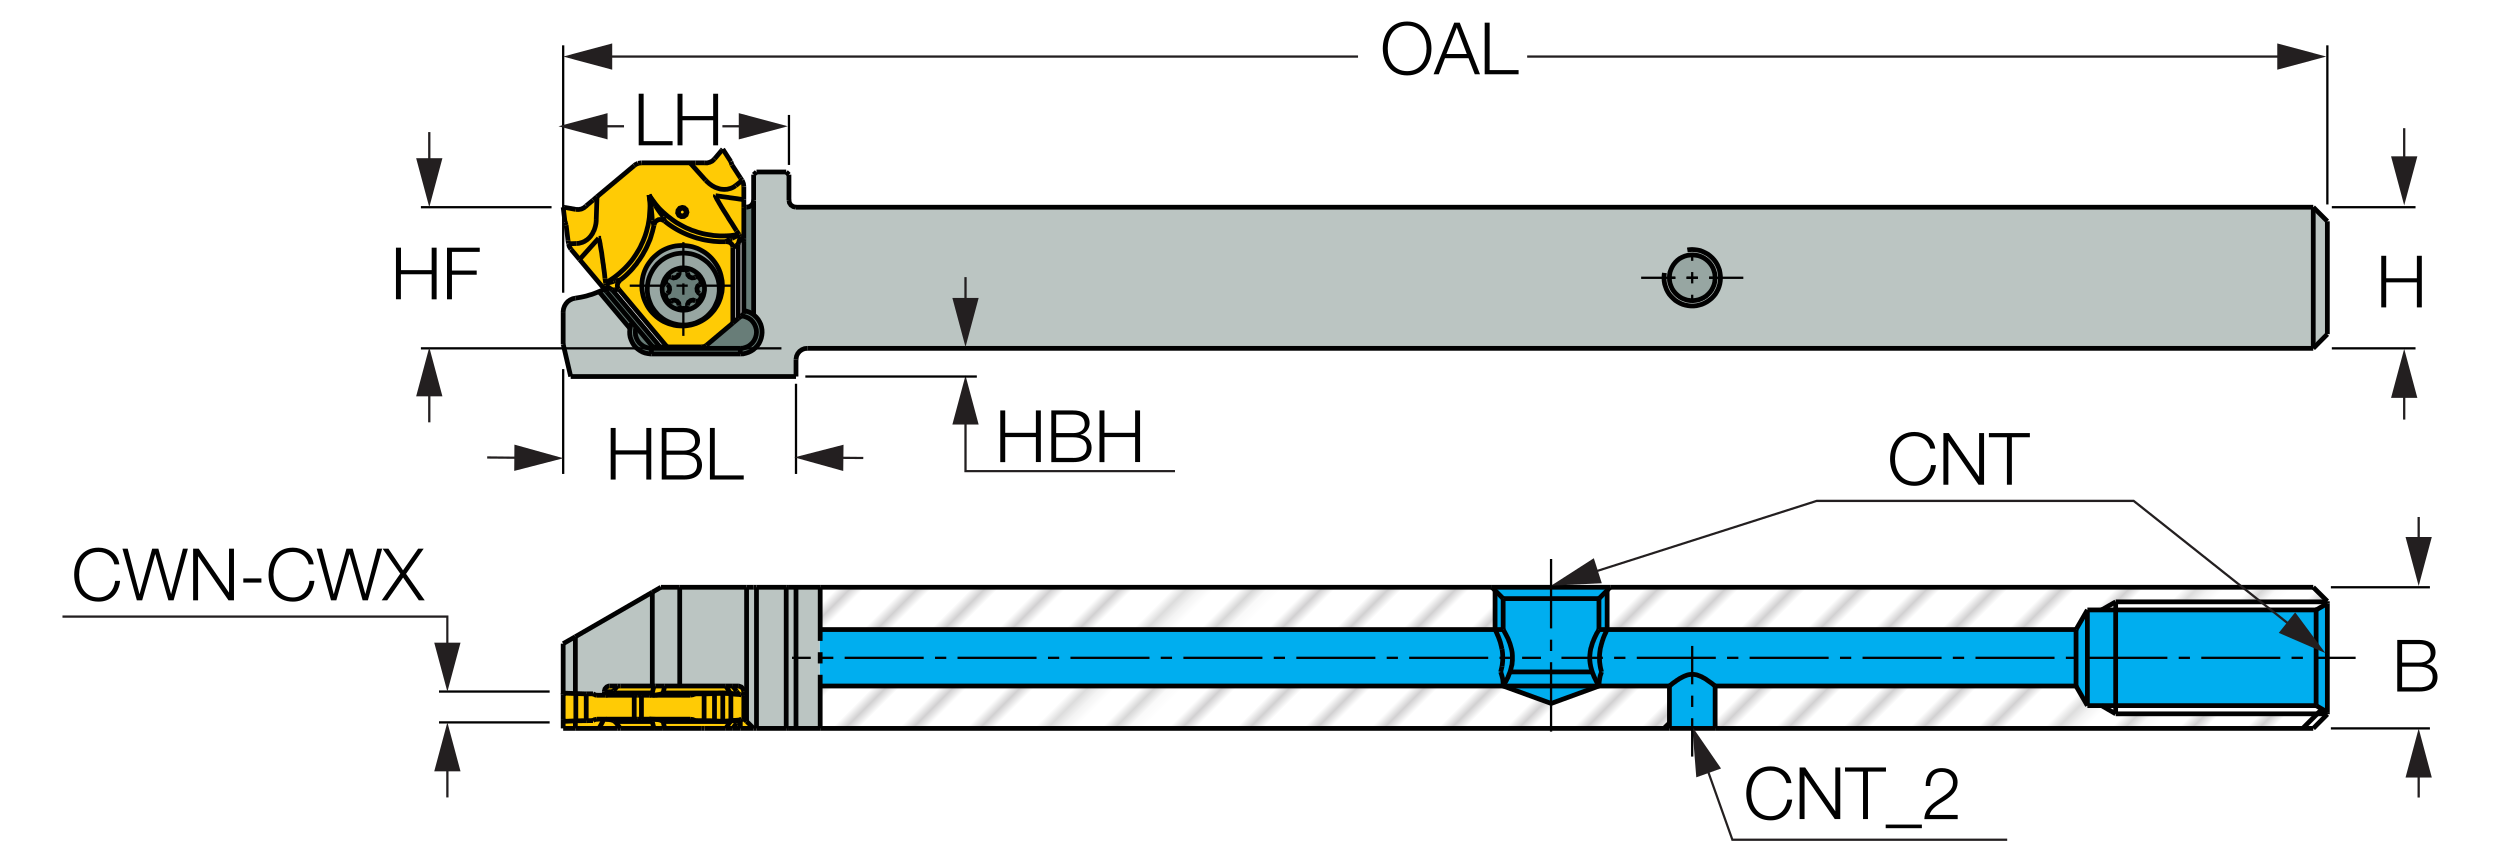<?xml version="1.0" encoding="utf-8"?>
<!-- Generator: Adobe Illustrator 28.0.0, SVG Export Plug-In . SVG Version: 6.00 Build 0)  -->
<svg version="1.1" xmlns="http://www.w3.org/2000/svg" xmlns:xlink="http://www.w3.org/1999/xlink" x="0px" y="0px"
	 viewBox="0 0 262.53 90.56" style="enable-background:new 0 0 262.53 90.56;" xml:space="preserve">
<style type="text/css">
	.st0{fill:none;}
	.st1{fill:#FFFFFF;}
	.st2{fill:none;stroke:#231F20;stroke-width:0.2;}
	.st3{fill:#00AEEF;}
	.st4{fill:url(#SVGID_1_);}
	.st5{fill:url(#SVGID_00000038382425418636355120000009683158472432778375_);}
	.st6{fill:url(#SVGID_00000168802800306232864330000012709232522531070651_);}
	.st7{fill:url(#SVGID_00000043446980535322164740000015996134637002770617_);}
	.st8{fill:url(#SVGID_00000023981992186626144160000008993640883460691391_);}
	.st9{fill:#BBC5C2;}
	.st10{fill:#FFCB05;}
	.st11{fill:none;stroke:#010101;stroke-width:0.5;stroke-miterlimit:2;}
	.st12{fill:#97A6A2;}
	.st13{fill:#687D78;}
	.st14{fill:#010101;}
	.st15{fill:#231F20;}
</style>
<pattern  x="-135.11" y="466.43" width="74.03" height="74.03" patternUnits="userSpaceOnUse" id="Unnamed_Pattern_5" viewBox="2.93 -79.4 74.03 74.03" style="overflow:visible;">
	<g>
		<rect x="2.93" y="-79.4" class="st0" width="74.03" height="74.03"/>
		<rect x="0" y="-82.34" class="st1" width="79.7" height="79.92"/>
		<line class="st2" x1="5.39" y1="-83.51" x2="5.39" y2="0"/>
		<line class="st2" x1="10.36" y1="-83.51" x2="10.36" y2="0"/>
		<line class="st2" x1="15.33" y1="-83.51" x2="15.33" y2="0"/>
		<line class="st2" x1="20.3" y1="-83.51" x2="20.3" y2="0"/>
		<line class="st2" x1="25.27" y1="-83.51" x2="25.27" y2="0"/>
		<line class="st2" x1="30.24" y1="-83.51" x2="30.24" y2="0"/>
		<line class="st2" x1="35.21" y1="-83.51" x2="35.21" y2="0"/>
		<line class="st2" x1="40.18" y1="-83.51" x2="40.18" y2="0"/>
		<line class="st2" x1="45.16" y1="-83.51" x2="45.16" y2="0"/>
		<line class="st2" x1="50.13" y1="-83.51" x2="50.13" y2="0"/>
		<line class="st2" x1="55.1" y1="-83.51" x2="55.1" y2="0"/>
		<line class="st2" x1="60.07" y1="-83.51" x2="60.07" y2="0"/>
		<line class="st2" x1="65.04" y1="-83.51" x2="65.04" y2="0"/>
		<line class="st2" x1="70.01" y1="-83.51" x2="70.01" y2="0"/>
		<line class="st2" x1="74.98" y1="-83.51" x2="74.98" y2="0"/>
	</g>
</pattern>
<g id="Layer_1">
	<g id="XMLID_00000166668782231132247670000013827636170777737400_">
		<g>
			<polygon class="st3" points="243.22,64.05 244.4,63.37 244.4,74.78 243.84,74.46 243.22,74.1 			"/>
			<rect x="222.17" y="64.05" class="st3" width="21.05" height="10.05"/>
			<polygon class="st3" points="219.2,64.05 220.69,64.05 222.17,64.05 222.17,74.1 220.69,74.1 219.2,74.1 			"/>
			<polygon class="st3" points="218.01,66.11 219.2,64.05 219.2,74.1 218.01,72.04 			"/>
			
				<pattern  id="SVGID_1_" xlink:href="#Unnamed_Pattern_5" patternTransform="matrix(-0.707 -0.707 0.707 -0.707 -6760.879 -20926.35)">
			</pattern>
			<polygon class="st4" points="169.09,61.67 242.92,61.67 244.4,63.14 244.4,63.2 222.17,63.2 220.69,64.05 219.2,64.05 
				218.01,66.11 168.77,66.11 168.77,62 			"/>
			
				<pattern  id="SVGID_00000114049654776535790010000017510331655581405312_" xlink:href="#Unnamed_Pattern_5" patternTransform="matrix(-0.707 -0.707 0.707 -0.707 -6760.879 -20926.35)">
			</pattern>
			<polygon style="fill:url(#SVGID_00000114049654776535790010000017510331655581405312_);" points="218.01,72.04 219.2,74.1 
				220.69,74.1 222.17,74.96 243.34,74.96 241.81,76.49 180.11,76.49 180.11,72.04 			"/>
			<polygon class="st3" points="180.11,72.04 180.11,76.49 175.31,76.49 175.31,75.92 175.31,72.04 175.49,71.9 175.63,71.78 
				175.78,71.67 175.93,71.57 176.07,71.46 176.22,71.37 176.36,71.27 176.51,71.19 176.68,71.1 176.84,71.02 176.94,70.98 
				177.02,70.95 177.12,70.91 177.21,70.88 177.34,70.85 177.46,70.83 177.6,70.82 177.74,70.82 177.84,70.82 177.95,70.83 
				178.05,70.85 178.13,70.86 178.21,70.88 178.36,70.94 178.5,70.99 178.61,71.04 178.72,71.08 178.82,71.15 178.93,71.2 
				179.12,71.31 179.3,71.44 179.47,71.56 179.63,71.67 179.77,71.77 			"/>
			
				<pattern  id="SVGID_00000012460712881836637800000012458462176868163485_" xlink:href="#Unnamed_Pattern_5" patternTransform="matrix(-0.707 -0.707 0.707 -0.707 -6760.879 -20926.35)">
			</pattern>
			<polygon style="fill:url(#SVGID_00000012460712881836637800000012458462176868163485_);" points="175.31,72.04 175.31,75.92 
				174.73,76.49 162.89,76.49 162.89,73.87 167.91,72.04 			"/>
			<polygon class="st3" points="167.91,62.86 168.77,62 168.77,66.11 167.91,66.11 			"/>
			<polygon class="st3" points="168.11,70.77 168.18,70.56 168.13,70.37 168.08,70.17 168.04,69.96 168.01,69.74 167.98,69.51 
				167.97,69.26 167.97,69.03 167.97,68.8 167.99,68.57 168.02,68.34 168.05,68.11 168.08,67.98 168.12,67.85 168.15,67.71 
				168.19,67.58 168.26,67.33 168.32,67.16 168.37,67 168.44,66.83 168.5,66.68 168.58,66.52 168.69,66.27 168.77,66.11 
				218.01,66.11 218.01,72.04 180.11,72.04 179.77,71.77 179.63,71.67 179.47,71.56 179.3,71.44 179.12,71.31 178.93,71.2 
				178.82,71.15 178.72,71.08 178.61,71.04 178.5,70.99 178.36,70.94 178.21,70.88 178.13,70.86 178.05,70.85 177.95,70.83 
				177.84,70.82 177.74,70.82 177.6,70.82 177.46,70.83 177.34,70.85 177.21,70.88 177.12,70.91 177.02,70.95 176.94,70.98 
				176.84,71.02 176.68,71.1 176.51,71.19 176.36,71.27 176.22,71.37 176.07,71.46 175.93,71.57 175.78,71.67 175.63,71.78 
				175.49,71.9 175.31,72.04 167.91,72.04 167.92,71.84 167.93,71.65 167.94,71.55 167.96,71.42 167.98,71.29 168,71.17 
				168.04,70.97 			"/>
			<polygon class="st3" points="168.08,67.98 168.05,68.11 168.02,68.34 167.99,68.57 167.97,68.8 167.97,69.03 167.97,69.26 
				167.98,69.51 168.01,69.74 168.04,69.96 168.08,70.17 168.13,70.37 168.18,70.56 168.11,70.77 168.04,70.97 168,71.17 
				167.98,71.29 167.96,71.42 167.94,71.55 167.93,71.65 167.92,71.84 167.91,72.04 167.82,71.88 167.68,71.64 167.6,71.48 
				167.53,71.32 167.45,71.17 167.37,70.99 167.3,70.8 167.24,70.67 167.21,70.56 167.2,70.54 167.14,70.36 167.09,70.17 
				167.04,69.98 167.02,69.86 167,69.75 166.98,69.63 166.97,69.52 166.95,69.36 166.95,69.2 166.94,69.04 166.95,68.88 
				166.96,68.73 166.98,68.57 166.99,68.45 167.01,68.34 167.03,68.22 167.05,68.11 167.11,67.93 167.16,67.75 167.21,67.58 
				167.25,67.45 167.31,67.33 167.37,67.16 167.44,67 167.52,66.83 167.59,66.69 167.67,66.52 167.82,66.28 167.91,66.11 
				168.77,66.11 168.69,66.27 168.58,66.52 168.5,66.68 168.44,66.83 168.37,67 168.32,67.16 168.26,67.33 168.19,67.58 
				168.15,67.71 168.12,67.85 			"/>
			
				<pattern  id="SVGID_00000029006654776810205680000008898797861133780130_" xlink:href="#Unnamed_Pattern_5" patternTransform="matrix(-0.707 -0.707 0.707 -0.707 -6760.879 -20926.35)">
			</pattern>
			<polygon style="fill:url(#SVGID_00000029006654776810205680000008898797861133780130_);" points="162.89,73.87 162.89,76.49 
				86.13,76.49 86.13,72.04 157.85,72.04 			"/>
			<polygon class="st3" points="162.89,73.87 157.85,72.04 167.91,72.04 			"/>
			<polygon class="st3" points="167.14,70.36 167.2,70.54 167.21,70.56 158.57,70.56 158.58,70.54 158.63,70.36 158.68,70.17 
				158.72,69.98 158.76,69.86 158.78,69.75 158.79,69.63 158.8,69.51 158.82,69.35 158.82,69.19 158.82,69.03 158.82,68.87 
				158.81,68.72 158.8,68.56 158.78,68.44 158.76,68.34 158.74,68.22 158.71,68.11 158.66,67.93 158.61,67.75 158.56,67.58 
				158.51,67.45 158.46,67.33 158.4,67.16 158.33,67 158.24,66.83 158.17,66.69 158.08,66.52 157.95,66.28 157.85,66.11 
				157.85,62.86 167.91,62.86 167.91,66.11 167.82,66.28 167.67,66.52 167.59,66.69 167.52,66.83 167.44,67 167.37,67.16 
				167.31,67.33 167.25,67.45 167.21,67.58 167.16,67.75 167.11,67.93 167.05,68.11 167.03,68.22 167.01,68.34 166.99,68.45 
				166.98,68.57 166.96,68.73 166.95,68.88 166.94,69.04 166.95,69.2 166.95,69.36 166.97,69.52 166.98,69.63 167,69.75 
				167.02,69.86 167.04,69.98 167.09,70.17 			"/>
			<polygon class="st3" points="167.91,72.04 157.85,72.04 157.95,71.88 158.08,71.64 158.17,71.48 158.24,71.32 158.33,71.17 
				158.4,70.99 158.47,70.8 158.53,70.67 158.57,70.56 167.21,70.56 167.24,70.67 167.3,70.8 167.37,70.99 167.45,71.17 
				167.53,71.32 167.6,71.48 167.68,71.64 167.82,71.88 			"/>
			<polygon class="st3" points="157.85,62.86 157.85,66.11 157,66.11 157,62 			"/>
			<polygon class="st3" points="157.78,68.52 157.8,68.81 157.8,69.11 157.8,69.4 157.77,69.69 157.73,69.99 157.66,70.27 
				157.59,70.56 157.66,70.77 157.72,70.97 157.77,71.17 157.8,71.29 157.82,71.42 157.83,71.55 157.84,71.65 157.85,71.84 
				157.85,72.04 86.13,72.04 86.13,70.86 86.07,70.86 86.07,66.18 86.13,66.18 86.13,66.11 157,66.11 157.13,66.38 157.18,66.49 
				157.25,66.66 157.33,66.83 157.4,67.02 157.47,67.21 157.55,67.44 157.61,67.68 157.67,67.92 157.69,68.03 157.73,68.17 
				157.74,68.22 			"/>
			<polygon class="st3" points="157,66.11 157.85,66.11 157.95,66.28 158.08,66.52 158.17,66.69 158.24,66.83 158.33,67 
				158.4,67.16 158.46,67.33 158.51,67.45 158.56,67.58 158.61,67.75 158.66,67.93 158.71,68.11 158.74,68.22 158.76,68.34 
				158.78,68.44 158.8,68.56 158.81,68.72 158.82,68.87 158.82,69.03 158.82,69.19 158.82,69.35 158.8,69.51 158.79,69.63 
				158.78,69.75 158.76,69.86 158.72,69.98 158.68,70.17 158.63,70.36 158.58,70.54 158.57,70.56 158.53,70.67 158.47,70.8 
				158.4,70.99 158.33,71.17 158.24,71.32 158.17,71.48 158.08,71.64 157.95,71.88 157.85,72.04 157.85,71.84 157.84,71.65 
				157.83,71.55 157.82,71.42 157.8,71.29 157.77,71.17 157.72,70.97 157.66,70.77 157.59,70.56 157.66,70.27 157.73,69.99 
				157.77,69.69 157.8,69.4 157.8,69.11 157.8,68.81 157.78,68.52 157.74,68.22 157.73,68.17 157.69,68.03 157.67,67.92 
				157.61,67.68 157.55,67.44 157.47,67.21 157.4,67.02 157.33,66.83 157.25,66.66 157.18,66.49 157.13,66.38 			"/>
			<polygon class="st3" points="156.67,61.67 169.09,61.67 168.77,62 167.91,62.86 157.85,62.86 157,62 			"/>
			
				<pattern  id="SVGID_00000149362977054522202620000008277501565488856506_" xlink:href="#Unnamed_Pattern_5" patternTransform="matrix(-0.707 -0.707 0.707 -0.707 -6760.879 -20926.35)">
			</pattern>
			<polygon style="fill:url(#SVGID_00000149362977054522202620000008277501565488856506_);" points="156.67,61.67 157,62 157,66.11 
				86.13,66.11 86.13,61.67 			"/>
			<polygon class="st9" points="86.07,66.18 86.07,70.86 86.13,70.86 86.13,72.04 86.13,76.49 83.59,76.49 83.59,61.67 86.13,61.67 
				86.13,66.11 86.13,66.18 			"/>
			<polygon class="st9" points="82.56,61.67 82.85,61.67 83.59,61.67 83.59,76.49 82.85,76.49 82.56,76.49 			"/>
			<rect x="79.44" y="61.67" class="st9" width="3.11" height="14.82"/>
			<polygon class="st9" points="79.14,61.67 79.44,61.67 79.44,76.49 79.14,76.49 78.4,75.75 78.4,61.67 			"/>
			<polygon class="st9" points="77.57,72.04 77.51,72.04 76.96,72.04 76.22,72.04 71.38,72.04 71.38,61.67 78.4,61.67 78.4,75.75 
				78.11,75.46 78.11,73.01 78.11,72.64 78.04,72.35 77.85,72.14 			"/>
			<polygon class="st10" points="78.11,75.46 78.4,75.75 79.14,76.49 77.74,76.49 77.74,75.63 77.74,75.61 77.75,75.61 77.91,75.52 
				77.93,75.52 78.11,75.52 			"/>
			<polygon class="st10" points="77.52,75.69 77.56,75.64 77.69,75.63 77.71,75.63 77.74,75.61 77.74,75.63 77.74,76.49 
				76.96,76.49 77.34,75.94 			"/>
			<polygon class="st10" points="77.51,72.04 77.57,72.04 77.85,72.14 78.04,72.35 78.11,72.64 78.11,73.01 77.93,73.01 
				77.91,73.01 77.75,72.92 77.69,72.9 77.55,72.89 77.52,72.85 77.34,72.59 76.96,72.04 			"/>
			<polygon class="st10" points="76.86,75.68 77.56,75.64 77.52,75.69 77.34,75.94 76.96,76.49 76.22,76.49 76.68,75.77 
				76.86,75.69 			"/>
			<polygon class="st10" points="78.11,73.01 78.11,75.46 78.11,75.52 77.93,75.52 77.91,75.52 77.75,75.61 77.74,75.61 
				76.87,75.67 76.85,75.67 76.82,75.67 76.79,75.67 76.78,75.66 76.77,75.65 76.76,75.64 76.76,75.61 76.75,75.59 76.75,75.54 
				76.75,72.99 76.75,72.93 76.76,72.91 76.76,72.89 76.77,72.88 76.78,72.87 76.79,72.86 76.82,72.86 76.85,72.86 76.87,72.86 
				77.75,72.92 77.91,73.01 77.93,73.01 			"/>
			<polygon class="st10" points="77.55,72.89 76.86,72.85 76.85,72.85 76.68,72.77 76.22,72.04 76.96,72.04 77.34,72.59 
				77.52,72.85 			"/>
			<polygon class="st10" points="75.8,72.79 75.9,72.93 75.9,75.6 75.8,75.75 75.03,75.7 75.03,72.83 			"/>
			<polygon class="st10" points="74.25,72.86 74.54,72.85 74.84,72.84 75.03,72.83 75.03,75.7 74.73,75.69 74.43,75.68 74.13,75.68 
				73.94,75.68 73.94,72.86 			"/>
			<polygon class="st9" points="69.4,61.67 71.38,61.67 71.38,72.04 69.8,72.04 68.82,72.04 68.68,72.04 68.5,72.04 68.5,62.19 			
				"/>
			<polygon class="st10" points="76.68,72.77 69.64,72.77 69.8,72.04 71.38,72.04 76.22,72.04 			"/>
			<polygon class="st10" points="69.64,75.77 76.68,75.77 76.22,76.49 73.98,76.49 73.7,76.49 69.8,76.49 			"/>
			<polygon class="st10" points="72.46,73.01 68.51,73.01 68.8,72.99 68.82,72.99 68.94,72.98 69.07,72.95 69.19,72.93 69.3,72.91 
				69.39,72.88 69.44,72.87 69.51,72.84 69.56,72.82 69.6,72.8 69.64,72.77 76.68,72.77 76.85,72.85 76.86,72.85 77.55,72.89 
				77.69,72.9 77.75,72.92 76.87,72.86 76.85,72.86 76.82,72.86 76.79,72.86 76.78,72.87 76.77,72.88 76.76,72.89 76.76,72.91 
				76.75,72.93 76.75,72.99 76.75,75.54 76.75,75.59 76.76,75.61 76.76,75.64 76.77,75.65 76.78,75.66 76.79,75.67 76.82,75.67 
				76.85,75.67 76.87,75.67 77.74,75.61 77.71,75.63 77.69,75.63 77.56,75.64 76.86,75.68 76.86,75.69 76.68,75.77 69.64,75.77 
				69.6,75.74 69.56,75.71 69.51,75.69 69.44,75.67 69.39,75.65 69.3,75.61 69.19,75.59 69.07,75.57 68.94,75.56 68.82,75.54 
				68.52,75.53 68.22,75.52 72.46,75.52 72.75,75.56 73.02,75.67 73.94,75.68 74.13,75.68 74.43,75.68 74.73,75.69 75.03,75.7 
				75.8,75.75 75.9,75.6 75.9,72.93 75.8,72.79 75.03,72.83 74.84,72.84 74.54,72.85 74.25,72.86 73.94,72.86 73.02,72.86 
				72.76,72.96 			"/>
			<polygon class="st10" points="69.39,72.88 69.3,72.91 69.19,72.93 69.07,72.95 68.94,72.98 68.82,72.99 68.8,72.99 68.51,73.01 
				68.21,73.01 68.38,72.99 68.4,72.98 68.41,72.96 68.43,72.94 68.46,72.92 68.47,72.88 68.48,72.84 68.5,72.77 68.57,72.47 
				68.64,72.19 68.68,72.04 68.82,72.04 69.8,72.04 69.64,72.77 69.6,72.8 69.56,72.82 69.51,72.84 69.44,72.87 			"/>
			<polygon class="st10" points="69.53,76.49 68.68,76.49 68.6,76.2 68.53,75.91 68.5,75.77 68.48,75.69 68.47,75.65 68.46,75.6 
				68.43,75.58 68.41,75.56 68.4,75.55 68.38,75.54 68.16,75.52 68.22,75.52 68.52,75.53 68.82,75.54 68.94,75.56 69.07,75.57 
				69.19,75.59 69.3,75.61 69.39,75.65 69.44,75.67 69.51,75.69 69.56,75.71 69.6,75.74 69.64,75.77 69.8,76.49 			"/>
			<polygon class="st10" points="68.16,75.52 67.36,75.52 67.36,73.01 68.21,73.01 68.51,73.01 72.46,73.01 72.76,72.96 
				73.02,72.86 73.94,72.86 73.94,75.68 73.02,75.67 72.75,75.56 72.46,75.52 68.22,75.52 			"/>
			<polygon class="st10" points="66.6,73.01 66.91,73.01 67,73.01 67.36,73.01 67.36,75.52 67,75.52 66.91,75.52 66.6,75.52 			"/>
			<polygon class="st10" points="65.14,76.49 64.6,75.77 68.5,75.77 68.53,75.91 68.6,76.2 68.68,76.49 68.41,76.49 66.15,76.49 
				66.13,76.49 			"/>
			<polygon class="st10" points="65.14,72.04 68.5,72.04 68.68,72.04 68.64,72.19 68.57,72.47 68.5,72.77 64.6,72.77 64.56,72.72 
				64.45,72.61 64.43,72.55 64.83,72.04 			"/>
			<polygon class="st10" points="66.6,73.01 63.61,73.01 63.62,72.99 63.69,72.99 63.82,72.95 63.91,72.92 64,72.89 64.08,72.86 
				64.15,72.82 64.23,72.77 64.25,72.74 64.33,72.65 64.34,72.64 64.43,72.55 64.45,72.61 64.56,72.72 64.6,72.77 68.5,72.77 
				68.48,72.84 68.47,72.88 68.46,72.92 68.43,72.94 68.41,72.96 68.4,72.98 68.38,72.99 68.21,73.01 67.36,73.01 67,73.01 
				66.91,73.01 			"/>
			<polygon class="st10" points="64,72.04 64.83,72.04 64.43,72.55 64.34,72.64 64.33,72.64 63.47,72.64 63.47,72.55 63.49,72.49 
				63.51,72.42 63.53,72.34 63.58,72.28 63.62,72.23 63.67,72.18 63.72,72.13 63.79,72.1 63.85,72.07 63.9,72.05 63.94,72.04 			"/>
			<polygon class="st9" points="63.47,72.64 63.47,73.01 62.69,73.01 62.54,72.99 62.27,72.86 61.56,72.86 61.36,72.86 61.06,72.85 
				60.77,72.84 60.47,72.83 60.42,72.83 60.42,66.86 68.5,62.19 68.5,72.04 65.14,72.04 64.83,72.04 64,72.04 63.94,72.04 
				63.9,72.05 63.85,72.07 63.79,72.1 63.72,72.13 63.67,72.18 63.62,72.23 63.58,72.28 63.53,72.34 63.51,72.42 63.49,72.49 
				63.47,72.55 			"/>
			<polygon class="st10" points="64.83,76.49 62.9,76.49 63.05,76.22 63.19,75.97 63.32,75.71 63.43,75.52 63.6,75.52 63.61,75.53 
				63.73,75.54 63.86,75.55 63.95,75.56 64.05,75.58 64.14,75.59 64.24,75.61 64.33,75.65 64.43,75.69 64.6,75.77 65.14,76.49 			
				"/>
			<polygon class="st10" points="63.61,73.01 66.6,73.01 66.6,75.52 63.6,75.52 63.43,75.52 62.69,75.52 62.41,75.58 62.27,75.67 
				61.56,75.68 61.56,72.86 62.27,72.86 62.54,72.99 62.69,73.01 63.47,73.01 63.6,73.01 			"/>
			<polygon class="st10" points="61.06,72.85 61.36,72.86 61.56,72.86 61.56,75.68 61.26,75.68 60.97,75.69 60.66,75.69 60.47,75.7 
				60.47,72.83 60.77,72.84 			"/>
			<polygon class="st10" points="61.26,75.68 61.56,75.68 62.27,75.67 62.41,75.58 62.69,75.52 63.43,75.52 63.32,75.71 
				63.19,75.97 63.05,76.22 62.9,76.49 60.42,76.49 60.42,75.7 60.47,75.7 60.66,75.69 60.97,75.69 			"/>
			<polygon class="st9" points="59.14,67.59 60.42,66.86 60.42,72.83 59.3,72.79 59.14,72.92 			"/>
			<polygon class="st10" points="59.3,72.79 60.42,72.83 60.47,72.83 60.47,75.7 60.42,75.7 59.3,75.75 59.29,75.75 59.14,75.6 
				59.14,72.93 59.14,72.92 			"/>
			<polygon class="st10" points="59.14,75.6 59.29,75.75 59.3,75.75 60.42,75.7 60.42,76.49 59.14,76.49 			"/>
		</g>
		<g>
			<polyline class="st11" points="241.81,76.49 243.34,74.96 243.84,74.46 			"/>
			<line class="st11" x1="174.73" y1="76.49" x2="175.31" y2="75.92"/>
			<polyline class="st11" points="175.31,72.04 175.31,75.92 175.31,76.49 			"/>
			<polyline class="st11" points="180.11,72.04 179.77,71.77 179.63,71.67 179.47,71.56 179.3,71.44 179.12,71.31 178.93,71.2 
				178.82,71.15 178.72,71.08 178.61,71.04 178.5,70.99 178.36,70.94 178.21,70.88 178.13,70.86 178.05,70.85 177.95,70.83 
				177.84,70.82 177.74,70.82 177.6,70.82 177.46,70.83 177.34,70.85 177.21,70.88 177.12,70.91 177.02,70.95 176.94,70.98 
				176.84,71.02 176.68,71.1 176.51,71.19 176.36,71.27 176.22,71.37 176.07,71.46 175.93,71.57 175.78,71.67 175.63,71.78 
				175.49,71.9 175.31,72.04 			"/>
			<line class="st11" x1="180.11" y1="72.04" x2="180.11" y2="76.49"/>
			<line class="st11" x1="180.11" y1="76.49" x2="175.31" y2="76.49"/>
			<polyline class="st11" points="180.11,76.49 241.81,76.49 242.92,76.49 			"/>
			<polyline class="st11" points="86.13,76.49 162.89,76.49 174.73,76.49 175.31,76.49 			"/>
			<line class="st11" x1="86.13" y1="76.49" x2="83.59" y2="76.49"/>
			<line class="st11" x1="83.59" y1="76.49" x2="82.85" y2="76.49"/>
			<line class="st11" x1="82.56" y1="76.49" x2="82.85" y2="76.49"/>
			<line class="st11" x1="79.44" y1="76.49" x2="82.56" y2="76.49"/>
			<line class="st11" x1="79.14" y1="76.49" x2="79.44" y2="76.49"/>
			<line class="st11" x1="79.14" y1="76.49" x2="77.74" y2="76.49"/>
			<line class="st11" x1="76.96" y1="76.49" x2="77.74" y2="76.49"/>
			<line class="st11" x1="64.83" y1="76.49" x2="62.9" y2="76.49"/>
			<line class="st11" x1="62.9" y1="76.49" x2="60.42" y2="76.49"/>
			<line class="st11" x1="60.42" y1="76.49" x2="59.14" y2="76.49"/>
			<line class="st11" x1="167.91" y1="72.04" x2="175.31" y2="72.04"/>
			<polyline class="st11" points="167.91,66.11 167.82,66.28 167.67,66.52 167.59,66.69 167.52,66.83 167.44,67 167.37,67.16 
				167.31,67.33 167.25,67.45 167.21,67.58 167.16,67.75 167.11,67.93 167.05,68.11 167.03,68.22 167.01,68.34 166.99,68.45 
				166.98,68.57 166.96,68.73 166.95,68.88 166.94,69.04 166.95,69.2 166.95,69.36 166.97,69.52 166.98,69.63 167,69.75 
				167.02,69.86 167.04,69.98 167.09,70.17 167.14,70.36 167.2,70.54 167.21,70.56 167.24,70.67 167.3,70.8 167.37,70.99 
				167.45,71.17 167.53,71.32 167.6,71.48 167.68,71.64 167.82,71.88 167.91,72.04 			"/>
			<polyline class="st11" points="167.91,66.11 168.77,66.11 218.01,66.11 			"/>
			<line class="st11" x1="218.01" y1="72.04" x2="218.01" y2="66.11"/>
			<line class="st11" x1="180.11" y1="72.04" x2="218.01" y2="72.04"/>
			<line class="st11" x1="242.92" y1="76.49" x2="244.4" y2="75"/>
			<line class="st11" x1="59.14" y1="76.49" x2="59.14" y2="75.6"/>
			<line class="st11" x1="59.14" y1="72.92" x2="59.14" y2="67.59"/>
			<line class="st11" x1="59.14" y1="67.59" x2="60.42" y2="66.86"/>
			<line class="st11" x1="60.42" y1="76.49" x2="60.42" y2="75.7"/>
			<line class="st11" x1="60.42" y1="72.83" x2="60.42" y2="66.86"/>
			<line class="st11" x1="68.5" y1="62.19" x2="60.42" y2="66.86"/>
			<line class="st11" x1="68.5" y1="72.04" x2="68.5" y2="62.19"/>
			<line class="st11" x1="64.83" y1="72.04" x2="64" y2="72.04"/>
			<polyline class="st11" points="63.47,72.64 63.47,72.55 63.49,72.49 63.51,72.42 63.53,72.34 63.58,72.28 63.62,72.23 
				63.67,72.18 63.72,72.13 63.79,72.1 63.85,72.07 63.9,72.05 63.94,72.04 64,72.04 			"/>
			<line class="st11" x1="63.47" y1="72.64" x2="63.47" y2="73.01"/>
			<polyline class="st11" points="62.9,76.49 63.05,76.22 63.19,75.97 63.32,75.71 63.43,75.52 			"/>
			<line class="st11" x1="77.74" y1="76.49" x2="77.74" y2="75.63"/>
			<line class="st11" x1="78.11" y1="75.46" x2="78.4" y2="75.75"/>
			<line class="st11" x1="79.14" y1="76.49" x2="78.4" y2="75.75"/>
			<line class="st11" x1="78.4" y1="75.75" x2="78.4" y2="61.67"/>
			<line class="st11" x1="79.14" y1="61.67" x2="78.4" y2="61.67"/>
			<line class="st11" x1="79.14" y1="61.67" x2="79.44" y2="61.67"/>
			<line class="st11" x1="79.44" y1="76.49" x2="79.44" y2="61.67"/>
			<line class="st11" x1="79.44" y1="61.67" x2="82.56" y2="61.67"/>
			<line class="st11" x1="82.56" y1="76.49" x2="82.56" y2="61.67"/>
			<line class="st11" x1="82.56" y1="61.67" x2="82.85" y2="61.67"/>
			<line class="st11" x1="83.59" y1="61.67" x2="82.85" y2="61.67"/>
			<line class="st11" x1="83.59" y1="76.49" x2="83.59" y2="61.67"/>
			<line class="st11" x1="86.13" y1="61.67" x2="83.59" y2="61.67"/>
			<polyline class="st11" points="86.13,67.3 86.13,66.18 86.13,66.11 86.13,61.67 			"/>
			<polyline class="st11" points="86.13,70.86 86.13,72.04 86.13,76.49 			"/>
			<line class="st11" x1="86.13" y1="68.49" x2="86.13" y2="69.67"/>
			<line class="st11" x1="218.01" y1="66.11" x2="219.2" y2="64.05"/>
			<line class="st11" x1="219.2" y1="74.1" x2="219.2" y2="64.05"/>
			<line class="st11" x1="218.01" y1="72.04" x2="219.2" y2="74.1"/>
			<line class="st11" x1="167.91" y1="72.04" x2="157.85" y2="72.04"/>
			<polyline class="st11" points="157.85,66.11 157.95,66.28 158.08,66.52 158.17,66.69 158.24,66.83 158.33,67 158.4,67.16 
				158.46,67.33 158.51,67.45 158.56,67.58 158.61,67.75 158.66,67.93 158.71,68.11 158.74,68.22 158.76,68.34 158.78,68.44 
				158.8,68.56 158.81,68.72 158.82,68.87 158.82,69.03 158.82,69.19 158.82,69.35 158.8,69.51 158.79,69.63 158.78,69.75 
				158.76,69.86 158.72,69.98 158.68,70.17 158.63,70.36 158.58,70.54 158.57,70.56 158.53,70.67 158.47,70.8 158.4,70.99 
				158.33,71.17 158.24,71.32 158.17,71.48 158.08,71.64 157.95,71.88 157.85,72.04 			"/>
			<line class="st11" x1="157.85" y1="66.11" x2="157.85" y2="62.86"/>
			<line class="st11" x1="167.91" y1="62.86" x2="157.85" y2="62.86"/>
			<line class="st11" x1="167.91" y1="66.11" x2="167.91" y2="62.86"/>
			<polyline class="st11" points="244.4,74.78 244.4,74.96 244.4,75 			"/>
			<line class="st11" x1="244.4" y1="63.37" x2="244.4" y2="74.78"/>
			<polyline class="st11" points="244.4,63.14 244.4,63.2 244.4,63.37 			"/>
			<line class="st11" x1="169.09" y1="61.67" x2="242.92" y2="61.67"/>
			<line class="st11" x1="169.09" y1="61.67" x2="156.67" y2="61.67"/>
			<line class="st11" x1="86.13" y1="61.67" x2="156.67" y2="61.67"/>
			<line class="st11" x1="78.4" y1="61.67" x2="71.38" y2="61.67"/>
			<line class="st11" x1="71.38" y1="61.67" x2="69.4" y2="61.67"/>
			<line class="st11" x1="68.5" y1="62.19" x2="69.4" y2="61.67"/>
			<line class="st11" x1="64.33" y1="72.65" x2="64.33" y2="72.64"/>
			<line class="st11" x1="64.33" y1="72.64" x2="63.47" y2="72.64"/>
			<line class="st11" x1="77.51" y1="72.04" x2="76.96" y2="72.04"/>
			<line class="st11" x1="68.82" y1="72.04" x2="68.68" y2="72.04"/>
			<line class="st11" x1="71.38" y1="72.04" x2="71.38" y2="61.67"/>
			<line class="st11" x1="64.34" y1="72.64" x2="64.33" y2="72.64"/>
			<line class="st11" x1="78.11" y1="72.64" x2="78.11" y2="73.01"/>
			<polyline class="st11" points="78.11,72.64 78.04,72.35 77.85,72.14 77.57,72.04 77.51,72.04 			"/>
			<polyline class="st11" points="219.2,64.05 220.69,64.05 222.17,64.05 243.22,64.05 			"/>
			<line class="st11" x1="243.22" y1="74.1" x2="243.22" y2="64.05"/>
			<polyline class="st11" points="219.2,74.1 220.69,74.1 222.17,74.1 243.22,74.1 			"/>
			<polyline class="st11" points="167.91,62.86 168.77,62 169.09,61.67 			"/>
			<polyline class="st11" points="157.85,62.86 157,62 156.67,61.67 			"/>
			<polyline class="st11" points="157.85,66.11 157,66.11 86.13,66.11 			"/>
			<line class="st11" x1="86.13" y1="72.04" x2="157.85" y2="72.04"/>
			<line class="st11" x1="162.89" y1="73.87" x2="157.85" y2="72.04"/>
			<line class="st11" x1="162.89" y1="73.87" x2="167.91" y2="72.04"/>
			<line class="st11" x1="242.92" y1="61.67" x2="244.4" y2="63.14"/>
			<polyline class="st11" points="243.22,74.1 243.84,74.46 244.4,74.78 			"/>
			<line class="st11" x1="243.22" y1="64.05" x2="244.4" y2="63.37"/>
			<line class="st11" x1="158.57" y1="70.56" x2="167.21" y2="70.56"/>
			<polyline class="st11" points="157.85,72.04 157.85,71.84 157.84,71.65 157.83,71.55 157.82,71.42 157.8,71.29 157.77,71.17 
				157.72,70.97 157.66,70.77 157.59,70.56 			"/>
			<polyline class="st11" points="157.59,70.56 157.66,70.27 157.73,69.99 			"/>
			<polyline class="st11" points="167.91,72.04 167.92,71.84 167.93,71.65 167.94,71.55 167.96,71.42 167.98,71.29 168,71.17 
				168.04,70.97 168.11,70.77 168.18,70.56 			"/>
			<line class="st11" x1="168.77" y1="62" x2="168.77" y2="66.11"/>
			<polyline class="st11" points="157.73,69.99 157.77,69.69 157.8,69.4 157.8,69.11 157.8,68.81 157.78,68.52 157.74,68.22 
				157.73,68.17 			"/>
			<polyline class="st11" points="168.77,66.11 168.69,66.27 168.58,66.52 168.5,66.68 168.44,66.83 168.37,67 168.32,67.16 
				168.26,67.33 168.19,67.58 168.15,67.71 168.12,67.85 168.08,67.98 168.05,68.11 168.02,68.34 167.99,68.57 167.97,68.8 
				167.97,69.03 167.97,69.26 167.98,69.51 168.01,69.74 168.04,69.96 168.08,70.17 168.13,70.37 168.18,70.56 			"/>
			<line class="st11" x1="157" y1="62" x2="157" y2="66.11"/>
			<polyline class="st11" points="157,66.11 157.13,66.38 157.18,66.49 157.25,66.66 157.33,66.83 157.4,67.02 157.47,67.21 
				157.55,67.44 157.61,67.68 157.67,67.92 157.69,68.03 157.73,68.17 			"/>
			<line class="st11" x1="222.17" y1="64.05" x2="222.17" y2="63.2"/>
			<line class="st11" x1="222.17" y1="64.05" x2="222.17" y2="74.1"/>
			<line class="st11" x1="222.17" y1="74.96" x2="222.17" y2="74.1"/>
			<line class="st11" x1="244.4" y1="63.2" x2="222.17" y2="63.2"/>
			<polyline class="st11" points="244.4,74.96 243.34,74.96 222.17,74.96 			"/>
			<line class="st11" x1="220.69" y1="64.05" x2="222.17" y2="63.2"/>
			<line class="st11" x1="220.69" y1="74.1" x2="222.17" y2="74.96"/>
			<polyline class="st11" points="59.3,72.79 60.42,72.83 60.47,72.83 			"/>
			<polyline class="st11" points="59.3,72.79 59.14,72.92 59.14,72.93 			"/>
			<line class="st11" x1="59.14" y1="72.93" x2="59.14" y2="75.6"/>
			<polyline class="st11" points="59.14,75.6 59.29,75.75 59.3,75.75 			"/>
			<polyline class="st11" points="59.3,75.75 60.42,75.7 60.47,75.7 			"/>
			<line class="st11" x1="60.47" y1="72.83" x2="60.47" y2="75.7"/>
			<polyline class="st11" points="61.56,75.68 61.26,75.68 60.97,75.69 60.66,75.69 60.47,75.7 			"/>
			<line class="st11" x1="61.56" y1="75.68" x2="61.56" y2="72.86"/>
			<polyline class="st11" points="60.47,72.83 60.77,72.84 61.06,72.85 61.36,72.86 61.56,72.86 			"/>
			<polyline class="st11" points="78.11,75.52 78.11,75.46 78.11,73.01 			"/>
			<line class="st11" x1="67" y1="73.01" x2="67.36" y2="73.01"/>
			<line class="st11" x1="68.51" y1="73.01" x2="72.46" y2="73.01"/>
			<line class="st11" x1="67.36" y1="73.01" x2="68.21" y2="73.01"/>
			<line class="st11" x1="77.93" y1="73.01" x2="78.11" y2="73.01"/>
			<line class="st11" x1="77.91" y1="73.01" x2="77.93" y2="73.01"/>
			<line class="st11" x1="77.91" y1="75.52" x2="77.93" y2="75.52"/>
			<line class="st11" x1="77.93" y1="75.52" x2="78.11" y2="75.52"/>
			<line class="st11" x1="68.22" y1="75.52" x2="72.46" y2="75.52"/>
			<line class="st11" x1="67.36" y1="75.52" x2="68.16" y2="75.52"/>
			<line class="st11" x1="67" y1="75.52" x2="67.36" y2="75.52"/>
			<line class="st11" x1="77.75" y1="72.92" x2="77.91" y2="73.01"/>
			<line class="st11" x1="77.75" y1="72.92" x2="77.69" y2="72.9"/>
			<polyline class="st11" points="72.46,73.01 72.76,72.96 73.02,72.86 			"/>
			<line class="st11" x1="73.94" y1="72.86" x2="73.02" y2="72.86"/>
			<line class="st11" x1="67.36" y1="75.52" x2="67.36" y2="73.01"/>
			<polyline class="st11" points="73.02,75.67 72.75,75.56 72.46,75.52 			"/>
			<line class="st11" x1="73.94" y1="75.68" x2="73.02" y2="75.67"/>
			<line class="st11" x1="73.94" y1="75.68" x2="73.94" y2="72.86"/>
			<line class="st11" x1="67" y1="73.01" x2="66.91" y2="73.01"/>
			<line class="st11" x1="66.91" y1="73.01" x2="66.6" y2="73.01"/>
			<line class="st11" x1="66.6" y1="75.52" x2="66.6" y2="73.01"/>
			<line class="st11" x1="66.91" y1="75.52" x2="66.6" y2="75.52"/>
			<line class="st11" x1="67" y1="75.52" x2="66.91" y2="75.52"/>
			<polyline class="st11" points="68.21,73.01 68.51,73.01 68.8,72.99 68.82,72.99 			"/>
			<line class="st11" x1="76.68" y1="72.77" x2="76.85" y2="72.85"/>
			<line class="st11" x1="69.64" y1="72.77" x2="76.68" y2="72.77"/>
			<polyline class="st11" points="68.82,72.99 68.94,72.98 69.07,72.95 69.19,72.93 69.3,72.91 69.39,72.88 69.44,72.87 
				69.51,72.84 69.56,72.82 69.6,72.8 69.64,72.77 			"/>
			<polyline class="st11" points="77.52,72.85 77.55,72.89 77.56,72.9 			"/>
			<line class="st11" x1="76.87" y1="72.86" x2="77.75" y2="72.92"/>
			<line class="st11" x1="76.87" y1="75.67" x2="77.74" y2="75.61"/>
			<line class="st11" x1="77.91" y1="75.52" x2="77.75" y2="75.61"/>
			<polyline class="st11" points="77.71,75.63 77.74,75.61 77.75,75.61 			"/>
			<polyline class="st11" points="68.82,75.54 68.52,75.53 68.22,75.52 68.16,75.52 			"/>
			<polyline class="st11" points="68.82,75.54 68.94,75.56 69.07,75.57 69.19,75.59 69.3,75.61 69.39,75.65 69.44,75.67 
				69.51,75.69 69.56,75.71 69.6,75.74 69.64,75.77 			"/>
			<line class="st11" x1="69.64" y1="75.77" x2="76.68" y2="75.77"/>
			<line class="st11" x1="76.68" y1="75.77" x2="76.86" y2="75.69"/>
			<line class="st11" x1="77.56" y1="75.64" x2="77.52" y2="75.69"/>
			<line class="st11" x1="64.83" y1="72.04" x2="65.14" y2="72.04"/>
			<polyline class="st11" points="68.68,72.04 68.5,72.04 65.14,72.04 			"/>
			<line class="st11" x1="69.8" y1="72.04" x2="68.82" y2="72.04"/>
			<polyline class="st11" points="76.22,72.04 71.38,72.04 69.8,72.04 			"/>
			<line class="st11" x1="76.96" y1="72.04" x2="76.22" y2="72.04"/>
			<line class="st11" x1="76.96" y1="72.04" x2="77.34" y2="72.59"/>
			<line class="st11" x1="77.34" y1="72.59" x2="77.52" y2="72.85"/>
			<line class="st11" x1="77.34" y1="75.94" x2="77.52" y2="75.69"/>
			<line class="st11" x1="76.96" y1="76.49" x2="77.34" y2="75.94"/>
			<line class="st11" x1="64.83" y1="76.49" x2="65.14" y2="76.49"/>
			<polyline class="st11" points="68.68,76.49 68.41,76.49 66.15,76.49 66.13,76.49 65.14,76.49 			"/>
			<line class="st11" x1="68.68" y1="76.49" x2="69.53" y2="76.49"/>
			<line class="st11" x1="76.22" y1="76.49" x2="73.98" y2="76.49"/>
			<line class="st11" x1="76.96" y1="76.49" x2="76.22" y2="76.49"/>
			<polyline class="st11" points="76.75,72.99 76.75,72.93 76.76,72.91 76.76,72.89 76.77,72.88 76.78,72.87 76.79,72.86 
				76.82,72.86 76.85,72.86 76.87,72.86 			"/>
			<line class="st11" x1="75.9" y1="72.93" x2="75.8" y2="72.79"/>
			<polyline class="st11" points="73.94,72.86 74.25,72.86 74.54,72.85 74.84,72.84 75.03,72.83 			"/>
			<line class="st11" x1="75.8" y1="72.79" x2="75.03" y2="72.83"/>
			<line class="st11" x1="75.8" y1="75.75" x2="75.03" y2="75.7"/>
			<polyline class="st11" points="75.03,75.7 74.73,75.69 74.43,75.68 74.13,75.68 73.94,75.68 			"/>
			<line class="st11" x1="63.61" y1="73.01" x2="66.6" y2="73.01"/>
			<polyline class="st11" points="62.69,73.01 63.47,73.01 63.6,73.01 			"/>
			<line class="st11" x1="61.56" y1="75.68" x2="62.27" y2="75.67"/>
			<polyline class="st11" points="62.69,75.52 62.41,75.58 62.27,75.67 			"/>
			<polyline class="st11" points="62.69,75.52 63.43,75.52 63.6,75.52 66.6,75.52 			"/>
			<polyline class="st11" points="62.27,72.86 62.54,72.99 62.69,73.01 			"/>
			<line class="st11" x1="61.56" y1="72.86" x2="62.27" y2="72.86"/>
			<line class="st11" x1="69.64" y1="72.77" x2="69.8" y2="72.04"/>
			<line class="st11" x1="76.22" y1="72.04" x2="76.68" y2="72.77"/>
			<polyline class="st11" points="68.38,72.99 68.4,72.98 68.41,72.96 68.43,72.94 68.46,72.92 68.47,72.88 68.48,72.84 68.5,72.77 
							"/>
			<line class="st11" x1="76.75" y1="72.99" x2="76.75" y2="75.54"/>
			<polyline class="st11" points="76.75,75.54 76.75,75.59 76.76,75.61 76.76,75.64 76.77,75.65 76.78,75.66 76.79,75.67 
				76.82,75.67 76.85,75.67 76.87,75.67 			"/>
			<line class="st11" x1="75.8" y1="75.75" x2="75.9" y2="75.6"/>
			<line class="st11" x1="76.22" y1="76.49" x2="76.68" y2="75.77"/>
			<line class="st11" x1="69.64" y1="75.77" x2="69.8" y2="76.49"/>
			<polyline class="st11" points="68.38,75.54 68.4,75.55 68.41,75.56 68.43,75.58 68.46,75.6 68.47,75.65 68.48,75.69 68.5,75.77 
							"/>
			<polyline class="st11" points="64.43,72.55 64.45,72.61 64.56,72.72 64.6,72.77 			"/>
			<line class="st11" x1="68.5" y1="72.77" x2="64.6" y2="72.77"/>
			<polyline class="st11" points="68.5,72.77 68.57,72.47 68.64,72.19 68.68,72.04 			"/>
			<line class="st11" x1="65.14" y1="76.49" x2="64.6" y2="75.77"/>
			<polyline class="st11" points="68.68,76.49 68.6,76.2 68.53,75.91 68.5,75.77 			"/>
			<line class="st11" x1="68.5" y1="75.77" x2="64.6" y2="75.77"/>
			<line class="st11" x1="75.9" y1="72.93" x2="75.9" y2="75.6"/>
			<line class="st11" x1="63.61" y1="73.01" x2="63.6" y2="73.01"/>
			<line class="st11" x1="63.62" y1="72.99" x2="63.61" y2="73.01"/>
			<polyline class="st11" points="64.43,75.69 64.33,75.65 64.24,75.61 64.14,75.59 64.05,75.58 63.95,75.56 63.86,75.55 
				63.73,75.54 63.61,75.53 			"/>
			<line class="st11" x1="64.6" y1="75.77" x2="64.43" y2="75.69"/>
			<line class="st11" x1="63.61" y1="75.53" x2="63.6" y2="75.52"/>
			<line class="st11" x1="63.61" y1="75.53" x2="63.62" y2="75.54"/>
			<line class="st11" x1="75.03" y1="72.83" x2="75.03" y2="75.7"/>
			<polyline class="st11" points="77.71,72.9 77.69,72.9 77.55,72.89 76.86,72.85 76.85,72.85 75.81,72.79 			"/>
			<line class="st11" x1="68.21" y1="73.01" x2="68.38" y2="72.99"/>
			<polyline class="st11" points="77.71,75.63 77.69,75.63 77.56,75.64 76.86,75.68 75.81,75.75 			"/>
			<line class="st11" x1="68.38" y1="75.54" x2="68.16" y2="75.52"/>
			<line class="st11" x1="64.83" y1="72.04" x2="64.43" y2="72.55"/>
			<polyline class="st11" points="64.25,72.74 64.33,72.65 64.34,72.64 64.43,72.55 			"/>
			<polyline class="st11" points="63.62,72.99 63.69,72.99 63.82,72.95 63.91,72.92 64,72.89 64.08,72.86 64.15,72.82 64.23,72.77 
				64.25,72.74 			"/>
			<polyline class="st11" points="69.53,76.49 69.8,76.49 73.7,76.49 			"/>
			<line class="st11" x1="73.7" y1="76.49" x2="73.98" y2="76.49"/>
		</g>
	</g>
	<g id="XMLID_00000096043213367918285360000009246420716313853602_">
		<g>
			<polygon class="st9" points="244.4,23.24 244.4,35.09 242.92,36.58 242.92,21.76 			"/>
			<path class="st9" d="M242.92,21.76v14.82H84.78l-0.29,0.03l-0.27,0.12l-0.24,0.17l-0.19,0.23l-0.13,0.26l-0.05,0.28l-0.01,0.09
				v1.78H59.93l-0.79-3.41v-3.37v-0.06l0.04-0.28l0.09-0.28l0.16-0.25l0.19-0.22l0.24-0.17l0.27-0.13l0.28-0.06l0.29-0.05l0.29-0.04
				l0.28-0.06l0.29-0.07l0.28-0.08l0.28-0.08l0.27-0.09l0.28-0.12l0.19-0.07l3.25,3.87h0.01l-0.01,0.04l-0.03,0.29l0.01,0.29
				l0.05,0.29l0.09,0.28l0.13,0.26l0.15,0.25l0.19,0.23l0.22,0.2l0.24,0.17l0.26,0.15l0.27,0.11l0.29,0.06l0.28,0.03h0.09h9.33
				l0.29-0.01l0.28-0.06L78.6,37l0.26-0.13l0.25-0.16l0.22-0.2l0.2-0.21l0.17-0.24l0.14-0.27l0.09-0.27L80,35.22l0.03-0.28
				l-0.01-0.3l-0.05-0.29l-0.08-0.27l-0.13-0.27l-0.15-0.25l-0.19-0.23l-0.22-0.2l-0.06-0.05V21.11h-0.02l0.02-0.09v-2.67l0.3-0.28
				h3.11l0.29,0.28v2.67l0.05,0.28l0.16,0.24l0.25,0.16l0.27,0.06H242.92z M180.1,29.31v-0.29l-0.03-0.29l-0.08-0.28l-0.09-0.27
				l-0.15-0.26l-0.17-0.24l-0.2-0.22l-0.22-0.19l-0.25-0.17l-0.26-0.13l-0.28-0.11l-0.28-0.05l-0.29-0.03l-0.29,0.01l-0.29,0.04
				l-0.28,0.08l-0.27,0.12l-0.26,0.15l-0.23,0.18l-0.21,0.21l-0.19,0.23l-0.15,0.25l-0.13,0.26l-0.09,0.28l-0.05,0.29l-0.01,0.28
				l0.01,0.3l0.05,0.28l0.09,0.28l0.13,0.27l0.15,0.24l0.19,0.23l0.22,0.21l0.23,0.18l0.25,0.15l0.27,0.12l0.28,0.08l0.29,0.04
				l0.29,0.01l0.29-0.03l0.29-0.06l0.27-0.09l0.26-0.14l0.25-0.16l0.22-0.2l0.2-0.21l0.17-0.24l0.15-0.26L180,29.9l0.07-0.29
				L180.1,29.31z"/>
			<polygon class="st12" points="180.1,29.02 180.1,29.31 180.07,29.6 180,29.9 179.89,30.17 179.75,30.44 179.58,30.68 
				179.38,30.89 179.16,31.09 178.91,31.25 178.64,31.38 178.37,31.48 178.07,31.54 177.78,31.57 177.49,31.56 177.19,31.52 
				176.91,31.43 176.63,31.32 176.38,31.17 176.15,30.99 175.93,30.78 175.74,30.55 175.59,30.31 175.47,30.04 175.37,29.75 
				175.32,29.47 175.31,29.16 175.32,28.88 175.37,28.58 175.47,28.3 175.59,28.04 175.74,27.79 175.93,27.55 176.14,27.34 
				176.37,27.16 176.63,27.02 176.91,26.9 177.19,26.82 177.49,26.78 177.78,26.77 178.07,26.8 178.36,26.85 178.64,26.95 
				178.91,27.08 179.16,27.25 179.38,27.44 179.58,27.66 179.75,27.9 179.89,28.16 179.99,28.44 180.07,28.72 			"/>
			<polygon class="st13" points="80.02,34.63 80.03,34.94 80,35.22 79.94,35.51 79.84,35.79 79.71,36.06 79.54,36.3 79.34,36.51 
				79.12,36.71 78.87,36.87 78.6,37 78.32,37.09 78.04,37.16 77.74,37.17 77.74,36.58 78.04,36.56 78.32,36.47 78.58,36.36 
				78.82,36.18 79.03,35.98 79.2,35.74 79.33,35.46 79.41,35.18 79.44,34.89 79.42,34.6 79.34,34.31 79.22,34.04 79.06,33.8 
				78.86,33.58 78.61,33.41 78.34,33.29 78.07,33.2 77.86,33.17 78.11,32.96 78.11,32.6 78.14,32.61 78.42,32.69 78.71,32.79 
				78.96,32.93 79.14,33.05 79.2,33.11 79.42,33.31 79.61,33.54 79.76,33.79 79.89,34.06 79.97,34.34 			"/>
			<polygon class="st13" points="79.42,34.6 79.44,34.89 79.41,35.18 79.33,35.46 79.2,35.74 79.03,35.98 78.82,36.18 78.58,36.36 
				78.32,36.47 78.04,36.56 77.74,36.58 68.41,36.58 68.15,36.56 67.87,36.48 67.59,36.37 67.35,36.2 67.13,36 66.96,35.76 
				66.83,35.49 66.74,35.21 66.72,34.92 66.73,34.62 66.8,34.34 68.56,36.43 68.93,36.43 69.32,36.43 70.05,36.43 73.69,36.43 
				73.99,36.38 74.18,36.26 76.96,33.92 77.52,33.44 77.83,33.19 77.85,33.17 77.86,33.17 78.07,33.2 78.34,33.29 78.61,33.41 
				78.86,33.58 79.06,33.8 79.22,34.04 79.34,34.31 			"/>
			<polygon class="st13" points="79.14,21.11 79.14,33.05 78.96,32.93 78.71,32.79 78.42,32.69 78.14,32.61 78.11,32.6 78.11,30.97 
				78.11,25.4 78.11,25.12 78.11,25.05 78.11,21.76 78.4,21.76 78.69,21.7 78.93,21.54 79.09,21.3 79.12,21.11 			"/>
			<polygon class="st10" points="78.11,25.12 78.11,25.4 77.83,24.98 77.75,24.85 77.63,24.66 77.59,24.61 77.34,24.23 77.32,24.2 
				77.16,23.95 77.01,23.71 76.85,23.45 76.69,23.21 76.54,22.98 76.4,22.74 76.26,22.52 76.12,22.3 75.99,22.1 75.87,21.9 
				75.75,21.71 75.65,21.53 75.55,21.37 75.46,21.21 75.39,21.08 75.31,20.96 75.26,20.86 75.21,20.76 75.18,20.69 75.15,20.62 
				75.13,20.59 75.13,20.56 75.14,20.55 78.11,20.97 78.11,21.76 78.11,25.05 			"/>
			<path class="st10" d="M78.11,19.57v1.4l-2.97-0.42l-0.01,0.01v0.03l0.02,0.03l0.02,0.06l0.03,0.07l0.05,0.09l0.05,0.11l0.07,0.12
				l0.07,0.14l0.09,0.16l0.09,0.16l0.11,0.18l0.12,0.19l0.12,0.2l0.14,0.2l0.14,0.22l0.14,0.22l0.15,0.24l0.15,0.23l0.16,0.24
				l0.16,0.25l0.16,0.24l0.16,0.25l0.02,0.03l0.25,0.38l-0.27,0.05l-0.29,0.04l-0.29,0.03l-0.29,0.02l-0.29,0.01h-0.29h-0.3
				l-0.29-0.02l-0.29-0.02l-0.29-0.04l-0.28-0.04l-0.29-0.05l-0.29-0.06l-0.28-0.07l-0.28-0.08l-0.28-0.09l-0.28-0.09l-0.27-0.12
				l-0.27-0.12l-0.26-0.13l-0.26-0.14l-0.25-0.15l-0.26-0.15l-0.25-0.17l-0.24-0.17l-0.23-0.18l-0.23-0.18l-0.23-0.2l-0.21-0.19
				l-0.22-0.21l-0.21-0.21l-0.19-0.22l-0.2-0.23l-0.18-0.23l-0.18-0.24l-0.17-0.24l-0.16-0.25l0.03,0.28l0.03,0.29l0.02,0.29
				l0.01,0.29l-0.01,0.29l-0.01,0.3l-0.02,0.28l-0.02,0.3l-0.04,0.28L68.1,23.4l-0.05,0.29l-0.07,0.28l-0.07,0.29l-0.08,0.28
				l-0.09,0.27l-0.11,0.28l-0.12,0.26l-0.13,0.27l-0.13,0.27l-0.14,0.25l-0.16,0.26l-0.15,0.25l-0.17,0.24l-0.17,0.24l-0.18,0.24
				l-0.19,0.22l-0.2,0.23l-0.2,0.21l-0.21,0.21l-0.22,0.2l-0.22,0.2l-0.23,0.19l-0.23,0.18l-0.24,0.18L64.1,29.4l-0.25,0.15
				l-0.25,0.16l-0.06-0.46l-0.03-0.29l-0.03-0.29l-0.04-0.28l-0.04-0.28l-0.03-0.28l-0.04-0.27l-0.03-0.26l-0.04-0.25l-0.03-0.24
				l-0.03-0.23l-0.03-0.22l-0.04-0.21l-0.03-0.18l-0.03-0.18l-0.02-0.16l-0.03-0.14l-0.02-0.13l-0.02-0.09l-0.02-0.08l-0.02-0.06
				l-0.01-0.04l-0.02-0.02v-0.01h-0.01l-2,2.23l-0.9-1.07l-0.03-0.04l-0.15-0.25L59.7,25.6l0.86-0.03l0.13-0.01l0.12-0.01l0.13-0.03
				l0.13-0.03l0.13-0.04l0.08-0.04l0.09-0.04l0.08-0.04l0.07-0.05l0.08-0.05l0.08-0.06l0.08-0.07L61.85,25l0.08-0.09l0.09-0.11
				l0.08-0.12l0.07-0.12l0.07-0.13l0.06-0.14l0.06-0.13l0.05-0.15l0.03-0.09l0.05-0.17l0.02-0.14l0.03-0.14l0.02-0.19l0.01-0.09
				V23.1l0.08-2.44l3.91-3.27l0.14-0.11L67,17.15l0.06-0.01l0.29-0.04h5.1l1.63,1.82L74.18,19l0.06,0.06l0.14,0.13l0.12,0.09
				l0.11,0.08l0.15,0.09l0.08,0.06l0.13,0.06l0.14,0.07l0.14,0.05l0.15,0.05l0.13,0.04l0.14,0.03l0.14,0.02l0.13,0.01l0.12,0.01
				h0.11l0.11-0.01h0.11l0.08-0.02l0.09-0.02l0.09-0.02l0.09-0.02l0.13-0.05l0.12-0.05l0.12-0.06l0.09-0.06l0.11-0.07l0.67-0.54
				L77.96,19l0.11,0.27L78.11,19.57z M72.14,22.29l-0.07-0.27l-0.21-0.19l-0.2-0.04l-0.27,0.08l-0.18,0.22l-0.04,0.27l0.14,0.25
				l0.25,0.14l0.28-0.02l0.22-0.17L72.14,22.29z"/>
			<polygon class="st10" points="77.91,18.92 77.93,18.95 77.26,19.49 77.15,19.56 77.06,19.63 76.94,19.69 76.83,19.74 76.7,19.79 
				76.61,19.81 76.51,19.84 76.42,19.86 76.33,19.88 76.23,19.88 76.12,19.89 76.02,19.89 75.9,19.88 75.77,19.87 75.64,19.85 
				75.5,19.81 75.38,19.77 75.23,19.72 75.09,19.67 74.95,19.59 74.83,19.53 74.74,19.47 74.6,19.37 74.49,19.29 74.38,19.19 
				74.24,19.07 74.18,19 74.09,18.92 72.46,17.1 73.02,17.1 73.94,17.1 74.25,17.11 74.53,17.04 74.8,16.91 75.01,16.71 
				75.03,16.69 75.8,15.78 75.9,15.66 76.75,16.97 76.84,17.25 76.87,17.32 77.75,18.68 			"/>
			<polygon class="st10" points="77.63,24.66 77.75,24.85 77.69,25.06 77.6,25.35 77.52,25.63 77.34,25.78 77.22,25.85 76.96,26.01 
				76.96,25.96 76.95,25.89 76.94,25.84 76.92,25.79 76.9,25.73 76.88,25.69 76.85,25.65 76.82,25.61 76.77,25.57 76.74,25.54 
				76.7,25.5 76.65,25.47 76.58,25.44 76.51,25.42 76.44,25.4 76.36,25.38 76.29,25.38 76.22,25.38 76.47,25.22 76.68,25.08 
				76.86,25.03 77.13,24.9 77.39,24.78 			"/>
			<rect x="68.41" y="36.58" class="st13" width="9.33" height="0.59"/>
			<polygon class="st10" points="77.59,24.61 77.63,24.66 77.39,24.78 77.13,24.9 76.86,25.03 76.68,25.08 76.47,25.22 76.22,25.38 
				76.12,25.38 75.83,25.38 75.53,25.38 75.23,25.36 74.93,25.34 74.64,25.3 74.36,25.26 74.06,25.21 73.77,25.15 73.48,25.07 
				73.19,25 72.91,24.91 72.63,24.81 72.35,24.71 72.08,24.6 71.81,24.48 71.54,24.35 71.27,24.21 71.02,24.07 70.77,23.92 
				70.52,23.76 70.27,23.59 70.03,23.41 69.8,23.23 69.64,22.76 69.5,22.57 69.32,22.33 69.15,22.09 68.98,21.84 68.82,21.59 
				68.76,21.5 68.6,21.24 68.45,20.99 68.3,20.74 68.16,20.47 68.32,20.72 68.49,20.96 68.67,21.2 68.84,21.43 69.04,21.67 
				69.23,21.89 69.44,22.1 69.66,22.31 69.88,22.5 70.11,22.7 70.34,22.87 70.57,23.05 70.81,23.22 71.06,23.39 71.33,23.54 
				71.58,23.68 71.84,23.82 72.1,23.95 72.38,24.06 72.65,24.18 72.94,24.27 73.22,24.37 73.5,24.45 73.79,24.53 74.08,24.59 
				74.38,24.64 74.66,24.68 74.95,24.73 75.25,24.75 75.54,24.77 75.85,24.77 76.14,24.77 76.44,24.76 76.73,24.74 77.03,24.7 
				77.32,24.66 			"/>
			<path class="st10" d="M76.96,26.01v7.91l-2.79,2.35l-0.19,0.12l-0.29,0.05h-3.64l-5.08-6.06l-0.03-0.04l-0.03-0.05l-0.03-0.05
				l-0.02-0.04l-0.01-0.05l-0.01-0.05l-0.01-0.05v-0.05l0.01-0.05v-0.05l0.02-0.05l0.01-0.05l0.03-0.06l0.04-0.07l0.04-0.05
				l0.04-0.06l0.05-0.05l0.06-0.05l0.23-0.19l0.22-0.19l0.22-0.2l0.21-0.21l0.21-0.21l0.2-0.22l0.19-0.23l0.19-0.22l0.17-0.24
				l0.18-0.24L67.32,27l0.16-0.24l0.15-0.26l0.15-0.26l0.13-0.26l0.13-0.26l0.12-0.28l0.12-0.27l0.09-0.27l0.08-0.28l0.08-0.28
				l0.07-0.29l0.06-0.28l0.02-0.08l0.01-0.05l0.02-0.05l0.02-0.06l0.03-0.06l0.03-0.06l0.04-0.06l0.05-0.05l0.06-0.05l0.06-0.04
				l0.06-0.03l0.06-0.03l0.07-0.01l0.06-0.01h0.07h0.07l0.07,0.02l0.06,0.02l0.08,0.03l0.08,0.05l0.07,0.05l0.23,0.18l0.24,0.18
				l0.24,0.17l0.25,0.16l0.25,0.16l0.25,0.14l0.26,0.14l0.27,0.14l0.27,0.12l0.26,0.12l0.28,0.09l0.28,0.11L73.19,25l0.29,0.07
				l0.28,0.07l0.29,0.06l0.29,0.05l0.28,0.04l0.29,0.03l0.29,0.02l0.3,0.02h0.29h0.29h0.09h0.07h0.07l0.07,0.02l0.07,0.02l0.07,0.02
				l0.06,0.03l0.05,0.03l0.04,0.03l0.03,0.03l0.04,0.04l0.03,0.04l0.03,0.04l0.02,0.04l0.02,0.05l0.02,0.05l0.01,0.05l0.01,0.06
				V26.01z M75.86,30.08l-0.01-0.29l-0.02-0.29l-0.05-0.29l-0.06-0.28l-0.08-0.28l-0.11-0.28l-0.13-0.26l-0.15-0.26l-0.16-0.24
				l-0.19-0.24l-0.19-0.22L74.5,26.9l-0.22-0.19l-0.24-0.18l-0.24-0.16l-0.26-0.15l-0.26-0.13L72.99,26l-0.28-0.08l-0.29-0.06
				l-0.28-0.04l-0.29-0.03h-0.3l-0.29,0.02l-0.29,0.03l-0.28,0.06l-0.29,0.07l-0.18,0.06l-0.27,0.12l-0.26,0.13l-0.26,0.15
				l-0.24,0.17l-0.23,0.19l-0.22,0.19l-0.21,0.21l-0.18,0.23l-0.18,0.24l-0.16,0.25l-0.14,0.26l-0.13,0.26l-0.09,0.28l-0.08,0.28
				l-0.06,0.29l-0.03,0.29l-0.02,0.29v0.29l0.02,0.29l0.04,0.29l0.06,0.28l0.08,0.28l0.11,0.28l0.13,0.27l0.14,0.25l0.16,0.25
				l0.18,0.24l0.19,0.22l0.21,0.21l0.22,0.2l0.23,0.18l0.25,0.17l0.25,0.15l0.27,0.13l0.27,0.11l0.28,0.08l0.28,0.07l0.29,0.05
				l0.29,0.02l0.29,0.01l0.29-0.01l0.29-0.04l0.29-0.05l0.28-0.07l0.28-0.09l0.27-0.12l0.26-0.14l0.25-0.15l0.24-0.17l0.24-0.19
				l0.21-0.2l0.2-0.22L75,32.56l0.17-0.24l0.16-0.25l0.14-0.26l0.12-0.27l0.09-0.28l0.07-0.28l0.06-0.29l0.03-0.29L75.86,30.08z"/>
			<path class="st12" d="M75.85,29.78l0.01,0.29l-0.02,0.29l-0.03,0.29l-0.06,0.29l-0.07,0.28l-0.09,0.28l-0.12,0.27l-0.14,0.26
				l-0.16,0.25L75,32.56l-0.19,0.22L74.61,33l-0.21,0.2l-0.24,0.19l-0.24,0.17l-0.25,0.15l-0.26,0.14l-0.27,0.12l-0.28,0.09
				l-0.28,0.07l-0.29,0.05l-0.29,0.04l-0.29,0.01l-0.29-0.01l-0.29-0.02l-0.29-0.05l-0.28-0.07l-0.28-0.08l-0.27-0.11l-0.27-0.13
				l-0.25-0.15l-0.25-0.17l-0.23-0.18l-0.22-0.2l-0.21-0.21l-0.19-0.22l-0.18-0.24l-0.16-0.25l-0.14-0.25l-0.13-0.27l-0.11-0.28
				l-0.08-0.28l-0.06-0.28l-0.04-0.29l-0.02-0.29v-0.29l0.02-0.29l0.03-0.29l0.06-0.29l0.08-0.28l0.09-0.28l0.13-0.26l0.14-0.26
				l0.16-0.25l0.18-0.24l0.18-0.23l0.21-0.21l0.22-0.19l0.23-0.19l0.24-0.17l0.26-0.15l0.26-0.13l0.27-0.12l0.18-0.06l0.29-0.07
				l0.28-0.06l0.29-0.03l0.29-0.02h0.3l0.29,0.03l0.28,0.04l0.29,0.06L72.99,26l0.28,0.11l0.26,0.13l0.26,0.15l0.24,0.16l0.24,0.18
				l0.22,0.19l0.21,0.21l0.19,0.22l0.19,0.24l0.16,0.24l0.15,0.26l0.13,0.26l0.11,0.28l0.08,0.28l0.06,0.28l0.05,0.29L75.85,29.78z
				 M75.53,30.58v-0.29l-0.01-0.3l-0.04-0.28l-0.06-0.29l-0.08-0.28l-0.12-0.27l-0.13-0.27l-0.02-0.03l-0.15-0.25l-0.18-0.25
				l-0.19-0.22l-0.2-0.21l-0.23-0.2l-0.23-0.17l-0.25-0.16l-0.26-0.15l-0.27-0.12l-0.28-0.09l-0.28-0.07l-0.29-0.04l-0.29-0.03
				h-0.29l-0.29,0.02l-0.29,0.04l-0.28,0.06l-0.28,0.08l-0.27,0.12l-0.27,0.13l-0.25,0.15l-0.24,0.18l-0.22,0.19l-0.22,0.2
				l-0.19,0.23l-0.18,0.23l-0.16,0.25l-0.14,0.26l-0.12,0.27l-0.11,0.27l-0.07,0.28l-0.04,0.29l-0.03,0.3l-0.01,0.28l0.02,0.3
				l0.04,0.28l0.06,0.29l0.09,0.28l0.11,0.27l0.13,0.27l0.16,0.25l0.17,0.24l0.19,0.22l0.2,0.22l0.22,0.19l0.24,0.19l0.25,0.16
				l0.26,0.14l0.26,0.12l0.28,0.09l0.28,0.07l0.29,0.05l0.29,0.03h0.29l0.29-0.01l0.29-0.04l0.29-0.06L73,33.93l0.27-0.12l0.26-0.13
				l0.26-0.15l0.24-0.17l0.23-0.19l0.21-0.21l0.2-0.22l0.18-0.23l0.16-0.25L75.15,32l0.12-0.27l0.11-0.27l0.07-0.28l0.05-0.29
				L75.53,30.58z"/>
			<path class="st12" d="M75.53,30.29v0.29l-0.03,0.29l-0.05,0.29l-0.07,0.28l-0.11,0.27L75.15,32l-0.14,0.26l-0.16,0.25l-0.18,0.23
				l-0.2,0.22l-0.21,0.21l-0.23,0.19l-0.24,0.17l-0.26,0.15l-0.26,0.13L73,33.93l-0.28,0.08l-0.29,0.06l-0.29,0.04l-0.29,0.01h-0.29
				l-0.29-0.03l-0.29-0.05l-0.28-0.07l-0.28-0.09l-0.26-0.12l-0.26-0.14l-0.25-0.16l-0.24-0.19l-0.22-0.19l-0.2-0.22l-0.19-0.22
				l-0.17-0.24l-0.16-0.25l-0.13-0.27l-0.11-0.27l-0.09-0.28l-0.06-0.29l-0.04-0.28l-0.02-0.3l0.01-0.28l0.03-0.3l0.04-0.29
				l0.07-0.28l0.11-0.27l0.12-0.27l0.14-0.26l0.16-0.25l0.18-0.23l0.19-0.23l0.22-0.2l0.22-0.19l0.24-0.18l0.25-0.15l0.27-0.13
				l0.27-0.12l0.28-0.08l0.28-0.06l0.29-0.04l0.29-0.02h0.29l0.29,0.03l0.29,0.04l0.28,0.07l0.28,0.09l0.27,0.12l0.26,0.15
				l0.25,0.16l0.23,0.17l0.23,0.2l0.2,0.21l0.19,0.22l0.18,0.25l0.15,0.25l0.02,0.03l0.13,0.27l0.12,0.27l0.08,0.28l0.06,0.29
				l0.04,0.28L75.53,30.29z M73.98,30.48v-0.29l-0.04-0.29l-0.08-0.28l-0.12-0.27l-0.03-0.04l-0.16-0.25l-0.19-0.23l-0.22-0.19
				l-0.24-0.17l-0.26-0.14l-0.28-0.11l-0.28-0.05l-0.29-0.02l-0.29,0.01l-0.29,0.06l-0.27,0.09l-0.27,0.13l-0.24,0.17l-0.22,0.2
				l-0.19,0.22l-0.17,0.25l-0.13,0.26l-0.08,0.28l-0.06,0.29l-0.01,0.28l0.03,0.3l0.06,0.28l0.11,0.27l0.14,0.26l0.17,0.24
				l0.21,0.22l0.22,0.18l0.25,0.16l0.27,0.12l0.28,0.08l0.29,0.05h0.29l0.29-0.03l0.28-0.07l0.27-0.11l0.26-0.15l0.23-0.18
				l0.21-0.21l0.18-0.23l0.15-0.26l0.12-0.26l0.07-0.29L73.98,30.48z"/>
			<path class="st13" d="M73.98,30.18v0.29l-0.04,0.29l-0.07,0.29l-0.12,0.26l-0.15,0.26l-0.18,0.23l-0.21,0.21l-0.23,0.18
				l-0.26,0.15l-0.27,0.11l-0.28,0.07l-0.29,0.03h-0.29l-0.29-0.05l-0.28-0.08l-0.27-0.12l-0.25-0.16l-0.22-0.18l-0.21-0.22
				l-0.17-0.24l-0.14-0.26l-0.11-0.27l-0.06-0.28l-0.03-0.3l0.01-0.28l0.06-0.29l0.08-0.28l0.13-0.26l0.17-0.25l0.19-0.22l0.22-0.2
				l0.24-0.17l0.27-0.13l0.27-0.09l0.29-0.06l0.29-0.01l0.29,0.02l0.28,0.05l0.28,0.11l0.26,0.14l0.24,0.17l0.22,0.19l0.19,0.23
				l0.16,0.25l0.03,0.04l0.12,0.27l0.08,0.28L73.98,30.18z M73.63,31l-0.12-0.17l-0.01-0.01l-0.05-0.02l-0.09-0.04l-0.14-0.2
				l-0.03-0.27l0.08-0.25l0.18-0.14l0.05-0.02l0.12-0.17l-0.01-0.26l-0.14-0.24l-0.21-0.15l-0.21,0.01l-0.01,0.01L73,29.11
				l-0.08,0.05l-0.24,0.02l-0.26-0.11l-0.17-0.2l-0.03-0.22l0.01-0.06l-0.09-0.19l-0.22-0.12h-0.28l-0.23,0.12l-0.09,0.19l0.01,0.06
				v0.09l-0.09,0.22l-0.23,0.17l-0.26,0.05l-0.2-0.08l-0.05-0.03l-0.2-0.02l-0.22,0.14l-0.14,0.24l-0.02,0.26L70,29.87l0.01,0.01
				l0.05,0.02l0.08,0.04l0.14,0.2l0.03,0.27l-0.07,0.25l-0.18,0.14l-0.05,0.02l-0.13,0.17l0.01,0.26l0.14,0.24l0.22,0.15l0.21-0.01
				v-0.01l0.05-0.03l0.08-0.05l0.23-0.02l0.26,0.11l0.18,0.2l0.03,0.22l-0.01,0.06l0.08,0.19l0.23,0.12h0.28l0.23-0.12l0.09-0.19
				l-0.01-0.06l-0.01-0.09l0.11-0.22l0.22-0.17l0.26-0.05L73,31.59l0.04,0.03l0.21,0.02l0.21-0.14l0.15-0.24L73.63,31z"/>
			<polygon class="st13" points="73.51,30.84 73.63,31 73.61,31.27 73.46,31.51 73.25,31.64 73.04,31.62 73,31.59 72.79,31.51 
				72.53,31.56 72.3,31.73 72.2,31.95 72.21,32.04 72.22,32.11 72.13,32.3 71.89,32.41 71.61,32.41 71.38,32.3 71.29,32.11 
				71.31,32.04 71.27,31.82 71.1,31.62 70.83,31.52 70.6,31.54 70.52,31.59 70.46,31.62 70.46,31.63 70.25,31.64 70.03,31.5 
				69.9,31.26 69.89,30.99 70.01,30.82 70.06,30.8 70.24,30.67 70.32,30.41 70.29,30.14 70.15,29.94 70.06,29.9 70.01,29.88 
				70,29.87 69.89,29.7 69.91,29.44 70.04,29.19 70.26,29.06 70.46,29.08 70.52,29.11 70.72,29.19 70.98,29.14 71.21,28.97 
				71.31,28.75 71.31,28.66 71.29,28.6 71.39,28.41 71.62,28.29 71.9,28.29 72.13,28.41 72.22,28.6 72.21,28.66 72.24,28.88 
				72.41,29.08 72.67,29.18 72.91,29.16 73,29.11 73.04,29.08 73.05,29.07 73.26,29.06 73.47,29.21 73.61,29.45 73.62,29.71 
				73.5,29.88 73.45,29.9 73.27,30.04 73.19,30.29 73.22,30.56 73.36,30.76 73.45,30.8 73.5,30.82 			"/>
			<path class="st10" d="M72.06,22.01l0.07,0.27l-0.08,0.27l-0.22,0.17l-0.28,0.02l-0.25-0.14l-0.14-0.25l0.04-0.27l0.18-0.22
				l0.27-0.08l0.2,0.04L72.06,22.01z M72.06,22.25l-0.11-0.26l-0.24-0.13l-0.06-0.01l-0.26,0.09l-0.15,0.24l0.03,0.27l0.2,0.19
				l0.28,0.02l0.23-0.16L72.06,22.25z"/>
			<polygon class="st10" points="71.96,21.99 72.06,22.25 71.99,22.52 71.76,22.67 71.47,22.65 71.27,22.46 71.24,22.19 
				71.39,21.95 71.65,21.85 71.72,21.86 			"/>
			<polygon class="st10" points="69.64,22.76 69.8,23.23 69.73,23.18 69.64,23.13 69.56,23.1 69.5,23.07 69.42,23.05 69.35,23.05 
				69.28,23.05 69.21,23.06 69.14,23.07 69.08,23.11 69.01,23.14 68.95,23.18 68.89,23.23 68.83,23.28 68.79,23.35 68.76,23.41 
				68.73,23.47 68.71,23.54 68.69,23.59 68.68,23.64 68.5,23.17 68.48,22.87 68.46,22.58 68.43,22.29 68.4,21.99 68.38,21.76 
				68.34,21.47 68.3,21.17 68.23,20.88 68.18,20.59 68.16,20.47 68.3,20.74 68.45,20.99 68.6,21.24 68.76,21.5 68.82,21.59 
				68.98,21.84 69.15,22.09 69.32,22.33 69.5,22.57 			"/>
			<polygon class="st13" points="64.3,30.45 69.32,36.43 68.93,36.43 68.56,36.43 66.8,34.34 66.48,33.95 63.71,30.65 63.65,30.14 
				63.63,29.99 63.88,30.16 64.12,30.33 			"/>
			<polygon class="st10" points="68.5,23.17 68.68,23.64 68.66,23.73 68.59,24.01 68.52,24.3 68.43,24.59 68.35,24.87 68.26,25.15 
				68.14,25.42 68.02,25.7 67.9,25.97 67.77,26.23 67.62,26.49 67.48,26.75 67.32,27 67.16,27.25 66.98,27.49 66.82,27.73 
				66.63,27.95 66.44,28.19 66.24,28.41 66.03,28.62 65.82,28.83 65.6,29.03 65.37,29.22 65.14,29.4 64.89,29.45 64.6,29.49 
				64.43,29.55 64.18,29.63 63.89,29.7 63.61,29.77 63.6,29.71 63.85,29.55 64.1,29.4 64.34,29.24 64.59,29.06 64.82,28.88 
				65.05,28.69 65.27,28.49 65.49,28.29 65.7,28.08 65.9,27.87 66.1,27.64 66.29,27.42 66.47,27.18 66.64,26.93 66.8,26.69 
				66.95,26.44 67.11,26.18 67.25,25.92 67.37,25.65 67.5,25.38 67.61,25.11 67.72,24.83 67.81,24.56 67.9,24.27 67.97,23.98 
				68.05,23.69 68.1,23.4 68.15,23.11 68.19,22.82 68.21,22.52 68.23,22.23 68.25,21.93 68.26,21.63 68.25,21.34 68.22,21.04 
				68.19,20.75 68.16,20.47 68.18,20.59 68.23,20.88 68.3,21.17 68.34,21.47 68.38,21.76 68.4,21.99 68.43,22.29 68.46,22.58 
				68.48,22.87 			"/>
			<polygon class="st13" points="68.41,36.58 68.41,37.17 68.32,37.17 68.03,37.13 67.74,37.07 67.47,36.97 67.2,36.82 66.96,36.65 
				66.74,36.45 66.55,36.22 66.4,35.97 66.28,35.7 66.18,35.42 66.13,35.13 66.12,34.83 66.15,34.54 66.16,34.49 66.21,34.25 
				66.31,33.97 66.48,33.95 66.8,34.34 66.73,34.62 66.72,34.92 66.74,35.21 66.83,35.49 66.96,35.76 67.13,36 67.35,36.2 
				67.59,36.37 67.87,36.48 68.15,36.56 			"/>
			<polygon class="st13" points="63.71,30.65 66.48,33.95 66.31,33.97 66.21,34.25 66.16,34.49 66.15,34.49 62.9,30.62 62.98,30.59 
				63.25,30.47 63.47,30.36 63.53,30.44 			"/>
			<polygon class="st10" points="65.14,29.4 65.08,29.46 65.03,29.51 64.99,29.57 64.94,29.63 64.9,29.7 64.87,29.76 64.86,29.82 
				64.84,29.87 64.84,29.92 64.83,29.97 64.83,30.03 64.84,30.08 64.85,30.13 64.86,30.18 64.88,30.23 64.91,30.28 64.94,30.33 
				64.97,30.37 64.83,30.39 64.53,30.45 64.3,30.45 64.12,30.33 63.88,30.16 63.63,29.99 63.61,29.77 63.89,29.7 64.18,29.63 
				64.43,29.55 64.6,29.49 64.89,29.45 			"/>
			<polygon class="st10" points="63.65,30.14 63.71,30.65 63.53,30.44 63.47,30.36 60.86,27.25 62.86,25.02 62.87,25.02 
				62.87,25.03 62.89,25.05 62.9,25.09 62.92,25.16 62.95,25.24 62.97,25.34 62.99,25.46 63.02,25.6 63.04,25.76 63.07,25.93 
				63.1,26.11 63.14,26.32 63.18,26.54 63.21,26.78 63.24,27.02 63.28,27.27 63.31,27.53 63.36,27.81 63.39,28.09 63.43,28.37 
				63.47,28.66 63.5,28.95 63.53,29.25 63.6,29.71 63.61,29.77 63.63,29.99 			"/>
			<polygon class="st10" points="62.69,20.66 62.61,23.1 62.61,23.21 62.6,23.31 62.58,23.49 62.55,23.63 62.52,23.77 62.47,23.94 
				62.44,24.03 62.39,24.18 62.32,24.3 62.26,24.44 62.19,24.57 62.11,24.68 62.03,24.8 61.94,24.9 61.85,25 61.77,25.07 
				61.68,25.15 61.6,25.21 61.51,25.26 61.44,25.31 61.36,25.36 61.26,25.4 61.18,25.44 61.05,25.48 60.93,25.51 60.8,25.55 
				60.68,25.56 60.56,25.57 59.7,25.6 59.7,25.56 59.65,25.27 59.45,23.65 59.37,23.38 59.33,23.32 59.14,21.76 59.3,21.78 
				60.47,21.99 60.77,22 61.05,21.95 61.32,21.82 61.55,21.63 61.56,21.61 62.27,21.02 			"/>
		</g>
		<g>
			<polygon class="st11" points="175.31,29.16 175.32,29.47 175.37,29.75 175.47,30.04 175.59,30.31 175.74,30.55 175.93,30.78 
				176.15,30.99 176.38,31.17 176.63,31.32 176.91,31.43 177.19,31.52 177.49,31.56 177.78,31.57 178.07,31.54 178.37,31.48 
				178.64,31.38 178.91,31.25 179.16,31.09 179.38,30.89 179.58,30.68 179.75,30.44 179.89,30.17 180,29.9 180.07,29.6 180.1,29.31 
				180.1,29.02 180.07,28.72 179.99,28.44 179.89,28.16 179.75,27.9 179.58,27.66 179.38,27.44 179.16,27.25 178.91,27.08 
				178.64,26.95 178.36,26.85 178.07,26.8 177.78,26.77 177.49,26.78 177.19,26.82 176.91,26.9 176.63,27.02 176.37,27.16 
				176.14,27.34 175.93,27.55 175.74,27.79 175.59,28.04 175.47,28.3 175.37,28.58 175.32,28.88 			"/>
			<line class="st11" x1="59.14" y1="36.14" x2="59.93" y2="39.54"/>
			<line class="st11" x1="59.93" y1="39.54" x2="83.59" y2="39.54"/>
			<line class="st11" x1="83.59" y1="37.77" x2="83.59" y2="39.54"/>
			<polyline class="st11" points="84.78,36.58 84.48,36.61 84.21,36.72 83.97,36.89 83.78,37.12 83.65,37.39 83.6,37.67 
				83.59,37.77 			"/>
			<line class="st11" x1="242.92" y1="36.58" x2="84.78" y2="36.58"/>
			<line class="st11" x1="242.92" y1="36.58" x2="242.92" y2="21.76"/>
			<line class="st11" x1="242.92" y1="21.76" x2="83.59" y2="21.76"/>
			<polyline class="st11" points="82.85,21.01 82.9,21.3 83.06,21.54 83.31,21.7 83.59,21.76 			"/>
			<line class="st11" x1="82.85" y1="18.34" x2="82.85" y2="21.01"/>
			<line class="st11" x1="82.56" y1="18.06" x2="82.85" y2="18.34"/>
			<line class="st11" x1="79.44" y1="18.06" x2="82.56" y2="18.06"/>
			<line class="st11" x1="79.14" y1="18.34" x2="79.44" y2="18.06"/>
			<line class="st11" x1="79.14" y1="21.01" x2="79.14" y2="18.34"/>
			<polyline class="st11" points="78.4,21.76 78.69,21.7 78.93,21.54 79.09,21.3 79.12,21.11 79.14,21.01 			"/>
			<line class="st11" x1="79.14" y1="21.11" x2="79.14" y2="33.05"/>
			<polyline class="st11" points="77.74,37.17 78.04,37.16 78.32,37.09 78.6,37 78.87,36.87 79.12,36.71 79.34,36.51 79.54,36.3 
				79.71,36.06 79.84,35.79 79.94,35.51 80,35.22 80.03,34.94 80.02,34.63 79.97,34.34 79.89,34.06 79.76,33.79 79.61,33.54 
				79.42,33.31 79.2,33.11 79.14,33.05 78.96,32.93 78.71,32.79 78.42,32.69 78.14,32.61 78.11,32.6 			"/>
			<line class="st11" x1="68.41" y1="37.17" x2="77.74" y2="37.17"/>
			<polyline class="st11" points="66.31,33.97 66.21,34.25 66.16,34.49 66.15,34.54 66.12,34.83 66.13,35.13 66.18,35.42 
				66.28,35.7 66.4,35.97 66.55,36.22 66.74,36.45 66.96,36.65 67.2,36.82 67.47,36.97 67.74,37.07 68.03,37.13 68.32,37.17 
				68.41,37.17 			"/>
			<line class="st11" x1="66.15" y1="34.49" x2="62.9" y2="30.62"/>
			<polyline class="st11" points="60.42,31.31 60.72,31.26 61.01,31.21 61.29,31.15 61.59,31.08 61.87,30.99 62.16,30.91 
				62.43,30.81 62.71,30.7 62.9,30.62 62.98,30.59 63.25,30.47 63.47,30.36 			"/>
			<polyline class="st11" points="60.42,31.31 60.14,31.37 59.86,31.5 59.62,31.67 59.43,31.89 59.28,32.14 59.18,32.42 
				59.14,32.71 59.14,32.77 			"/>
			<line class="st11" x1="59.14" y1="32.77" x2="59.14" y2="36.14"/>
			<polyline class="st11" points="66.8,34.34 66.73,34.62 66.72,34.92 66.74,35.21 66.83,35.49 66.96,35.76 67.13,36 67.35,36.2 
				67.59,36.37 67.87,36.48 68.15,36.56 68.41,36.58 			"/>
			<line class="st11" x1="68.41" y1="36.58" x2="77.74" y2="36.58"/>
			<polyline class="st11" points="77.74,36.58 78.04,36.56 78.32,36.47 78.58,36.36 78.82,36.18 79.03,35.98 79.2,35.74 
				79.33,35.46 79.41,35.18 79.44,34.89 79.42,34.6 79.34,34.31 79.22,34.04 79.06,33.8 78.86,33.58 78.61,33.41 78.34,33.29 
				78.07,33.2 77.86,33.17 			"/>
			<line class="st11" x1="78.11" y1="21.76" x2="78.4" y2="21.76"/>
			<line class="st11" x1="77.74" y1="36.58" x2="77.74" y2="37.17"/>
			<line class="st11" x1="66.48" y1="33.95" x2="66.31" y2="33.97"/>
			<line class="st11" x1="68.41" y1="36.58" x2="68.41" y2="37.17"/>
			<line class="st11" x1="244.4" y1="35.09" x2="244.4" y2="23.24"/>
			<line class="st11" x1="78.11" y1="25.05" x2="78.11" y2="21.76"/>
			<line class="st11" x1="242.92" y1="36.58" x2="244.4" y2="35.09"/>
			<line class="st11" x1="242.92" y1="21.76" x2="244.4" y2="23.24"/>
			<line class="st11" x1="59.14" y1="21.76" x2="59.3" y2="21.78"/>
			<line class="st11" x1="59.3" y1="21.78" x2="60.47" y2="21.99"/>
			<polyline class="st11" points="60.47,21.99 60.77,22 61.05,21.95 61.32,21.82 61.55,21.63 61.56,21.61 			"/>
			<line class="st11" x1="78.11" y1="19.57" x2="78.11" y2="20.97"/>
			<line class="st11" x1="78.11" y1="20.97" x2="78.11" y2="21.76"/>
			<line class="st11" x1="78.11" y1="25.05" x2="78.11" y2="25.12"/>
			<line class="st11" x1="78.11" y1="25.4" x2="78.11" y2="25.12"/>
			<polyline class="st11" points="78.11,25.4 78.11,30.97 78.11,32.6 78.11,32.96 			"/>
			<line class="st11" x1="77.91" y1="18.92" x2="77.93" y2="18.95"/>
			<polyline class="st11" points="78.11,19.57 78.07,19.28 77.96,19 77.93,18.95 			"/>
			<line class="st11" x1="77.26" y1="19.49" x2="77.93" y2="18.95"/>
			<polyline class="st11" points="74.09,18.92 74.18,19 74.24,19.07 74.38,19.19 74.49,19.29 74.6,19.37 74.74,19.47 74.83,19.53 
				74.95,19.59 75.09,19.67 75.23,19.72 75.38,19.77 75.5,19.81 75.64,19.85 75.77,19.87 75.9,19.88 76.02,19.89 76.12,19.89 
				76.23,19.88 76.33,19.88 76.42,19.86 76.51,19.84 76.61,19.81 76.7,19.79 76.83,19.74 76.94,19.69 77.06,19.63 77.15,19.56 
				77.26,19.49 			"/>
			<line class="st11" x1="74.09" y1="18.92" x2="72.46" y2="17.1"/>
			<line class="st11" x1="67.36" y1="17.1" x2="72.46" y2="17.1"/>
			<polyline class="st11" points="67.36,17.1 67.07,17.14 67,17.15 			"/>
			<polyline class="st11" points="68.16,20.47 68.32,20.72 68.49,20.96 68.67,21.2 68.84,21.43 69.04,21.67 69.23,21.89 69.44,22.1 
				69.66,22.31 69.88,22.5 70.11,22.7 70.34,22.87 70.57,23.05 70.81,23.22 71.06,23.39 71.33,23.54 71.58,23.68 71.84,23.82 
				72.1,23.95 72.38,24.06 72.65,24.18 72.94,24.27 73.22,24.37 73.5,24.45 73.79,24.53 74.08,24.59 74.38,24.64 74.66,24.68 
				74.95,24.73 75.25,24.75 75.54,24.77 75.85,24.77 76.14,24.77 76.44,24.76 76.73,24.74 77.03,24.7 77.32,24.66 77.59,24.61 			
				"/>
			<line class="st11" x1="77.59" y1="24.61" x2="77.34" y2="24.23"/>
			<polyline class="st11" points="75.14,20.55 75.13,20.56 75.13,20.59 75.15,20.62 75.18,20.69 75.21,20.76 75.26,20.86 
				75.31,20.96 75.39,21.08 75.46,21.21 75.55,21.37 75.65,21.53 75.75,21.71 75.87,21.9 75.99,22.1 76.12,22.3 76.26,22.52 
				76.4,22.74 76.54,22.98 76.69,23.21 76.85,23.45 77.01,23.71 77.16,23.95 77.32,24.2 77.34,24.23 			"/>
			<line class="st11" x1="75.14" y1="20.55" x2="78.11" y2="20.97"/>
			<polygon class="st11" points="71.65,21.78 71.38,21.86 71.2,22.09 71.16,22.36 71.29,22.61 71.55,22.75 71.83,22.73 72.05,22.56 
				72.14,22.29 72.06,22.01 71.85,21.82 			"/>
			<line class="st11" x1="77.63" y1="24.66" x2="77.59" y2="24.61"/>
			<line class="st11" x1="77.75" y1="24.85" x2="77.63" y2="24.66"/>
			<line class="st11" x1="77.75" y1="24.85" x2="77.83" y2="24.98"/>
			<line class="st11" x1="78.11" y1="25.4" x2="77.83" y2="24.98"/>
			<polyline class="st11" points="78.11,32.96 77.86,33.17 77.85,33.17 77.83,33.19 			"/>
			<line class="st11" x1="77.52" y1="33.44" x2="77.83" y2="33.19"/>
			<line class="st11" x1="76.96" y1="33.92" x2="77.52" y2="33.44"/>
			<line class="st11" x1="76.96" y1="33.92" x2="74.18" y2="36.26"/>
			<line class="st11" x1="73.02" y1="17.1" x2="72.46" y2="17.1"/>
			<line class="st11" x1="73.94" y1="17.1" x2="73.02" y2="17.1"/>
			<polyline class="st11" points="67,17.15 66.74,17.28 66.6,17.39 			"/>
			<line class="st11" x1="76.87" y1="17.32" x2="77.75" y2="18.68"/>
			<line class="st11" x1="77.75" y1="18.68" x2="77.91" y2="18.92"/>
			<polyline class="st11" points="68.16,20.47 68.3,20.74 68.45,20.99 68.6,21.24 68.76,21.5 68.82,21.59 			"/>
			<polyline class="st11" points="68.82,21.59 68.98,21.84 69.15,22.09 69.32,22.33 69.5,22.57 69.64,22.76 			"/>
			<line class="st11" x1="76.68" y1="25.08" x2="76.86" y2="25.03"/>
			<polyline class="st11" points="76.86,25.03 77.13,24.9 77.39,24.78 77.63,24.66 			"/>
			<polygon class="st11" points="71.65,21.85 71.39,21.95 71.24,22.19 71.27,22.46 71.47,22.65 71.76,22.67 71.99,22.52 
				72.06,22.25 71.96,21.99 71.72,21.86 			"/>
			<polyline class="st11" points="77.52,25.63 77.6,25.35 77.69,25.06 77.75,24.85 			"/>
			<line class="st11" x1="77.52" y1="25.63" x2="77.52" y2="33.44"/>
			<polyline class="st11" points="73.69,36.43 73.99,36.38 74.18,36.26 			"/>
			<line class="st11" x1="77.34" y1="25.78" x2="77.52" y2="25.63"/>
			<polyline class="st11" points="76.96,26.01 77.22,25.85 77.34,25.78 			"/>
			<line class="st11" x1="76.96" y1="33.92" x2="76.96" y2="26.01"/>
			<polyline class="st11" points="64.97,30.37 64.94,30.33 64.91,30.28 64.88,30.23 64.86,30.18 64.85,30.13 64.84,30.08 
				64.83,30.03 64.83,29.97 64.84,29.92 64.84,29.87 64.86,29.82 64.87,29.76 64.9,29.7 64.94,29.63 64.99,29.57 65.03,29.51 
				65.08,29.46 65.14,29.4 			"/>
			<polyline class="st11" points="65.14,29.4 65.37,29.22 65.6,29.03 65.82,28.83 66.03,28.62 66.24,28.41 66.44,28.19 66.63,27.95 
				66.82,27.73 66.98,27.49 67.16,27.25 67.32,27 67.48,26.75 67.62,26.49 67.77,26.23 67.9,25.97 68.02,25.7 68.14,25.42 
				68.26,25.15 68.35,24.87 68.43,24.59 68.52,24.3 68.59,24.01 68.66,23.73 68.68,23.64 			"/>
			<polyline class="st11" points="68.68,23.64 68.69,23.59 68.71,23.54 68.73,23.47 68.76,23.41 68.79,23.35 68.83,23.28 
				68.89,23.23 68.95,23.18 69.01,23.14 69.08,23.11 69.14,23.07 69.21,23.06 69.28,23.05 69.35,23.05 69.42,23.05 69.5,23.07 
				69.56,23.1 69.64,23.13 69.73,23.18 69.8,23.23 			"/>
			<polyline class="st11" points="69.8,23.23 70.03,23.41 70.27,23.59 70.52,23.76 70.77,23.92 71.02,24.07 71.27,24.21 
				71.54,24.35 71.81,24.48 72.08,24.6 72.35,24.71 72.63,24.81 72.91,24.91 73.19,25 73.48,25.07 73.77,25.15 74.06,25.21 
				74.36,25.26 74.64,25.3 74.93,25.34 75.23,25.36 75.53,25.38 75.83,25.38 76.12,25.38 76.22,25.38 			"/>
			<polyline class="st11" points="76.96,26.01 76.96,25.96 76.95,25.89 76.94,25.84 76.92,25.79 76.9,25.73 76.88,25.69 
				76.85,25.65 76.82,25.61 76.77,25.57 76.74,25.54 76.7,25.5 76.65,25.47 76.58,25.44 76.51,25.42 76.44,25.4 76.36,25.38 
				76.29,25.38 76.22,25.38 			"/>
			<line class="st11" x1="70.05" y1="36.43" x2="73.69" y2="36.43"/>
			<line class="st11" x1="70.05" y1="36.43" x2="64.97" y2="30.37"/>
			<polygon class="st11" points="70.18,26.03 69.91,26.14 69.64,26.27 69.38,26.42 69.14,26.59 68.91,26.78 68.69,26.97 
				68.48,27.18 68.3,27.41 68.12,27.65 67.96,27.9 67.82,28.16 67.7,28.43 67.6,28.71 67.52,28.99 67.46,29.29 67.42,29.58 
				67.4,29.88 67.4,30.17 67.42,30.47 67.47,30.76 67.53,31.05 67.61,31.33 67.72,31.61 67.85,31.89 67.98,32.14 68.14,32.39 
				68.32,32.63 68.51,32.85 68.72,33.06 68.94,33.26 69.17,33.44 69.42,33.61 69.68,33.76 69.95,33.88 70.22,33.99 70.51,34.07 
				70.79,34.15 71.08,34.2 71.38,34.22 71.67,34.23 71.97,34.22 72.26,34.18 72.56,34.13 72.84,34.05 73.12,33.96 73.4,33.84 
				73.66,33.71 73.91,33.56 74.16,33.39 74.4,33.2 74.61,33 74.81,32.78 75,32.56 75.16,32.32 75.32,32.07 75.46,31.8 75.57,31.53 
				75.67,31.25 75.74,30.96 75.81,30.67 75.84,30.37 75.86,30.08 75.85,29.78 75.83,29.49 75.77,29.19 75.71,28.91 75.63,28.63 
				75.52,28.34 75.4,28.08 75.25,27.82 75.09,27.58 74.9,27.33 74.71,27.11 74.5,26.9 74.28,26.71 74.04,26.53 73.8,26.38 
				73.53,26.23 73.27,26.1 72.99,26 72.7,25.91 72.41,25.85 72.13,25.81 71.83,25.78 71.53,25.78 71.23,25.8 70.94,25.83 
				70.65,25.89 70.36,25.97 			"/>
			<line class="st11" x1="75.8" y1="15.78" x2="75.03" y2="16.69"/>
			<polyline class="st11" points="73.94,17.1 74.25,17.11 74.53,17.04 74.8,16.91 75.01,16.71 75.03,16.69 			"/>
			<line class="st11" x1="61.56" y1="21.61" x2="62.27" y2="21.02"/>
			<line class="st11" x1="62.27" y1="21.02" x2="62.69" y2="20.66"/>
			<line class="st11" x1="62.69" y1="20.66" x2="66.6" y2="17.39"/>
			<line class="st11" x1="62.86" y1="25.02" x2="60.86" y2="27.25"/>
			<polyline class="st11" points="63.53,29.25 63.5,28.95 63.47,28.66 63.43,28.37 63.39,28.09 63.36,27.81 63.31,27.53 
				63.28,27.27 63.24,27.02 63.21,26.78 63.18,26.54 63.14,26.32 63.1,26.11 63.07,25.93 63.04,25.76 63.02,25.6 62.99,25.46 
				62.97,25.34 62.95,25.24 62.92,25.16 62.9,25.09 62.89,25.05 62.87,25.03 62.87,25.02 62.86,25.02 			"/>
			<line class="st11" x1="63.6" y1="29.71" x2="63.53" y2="29.25"/>
			<polyline class="st11" points="63.6,29.71 63.85,29.55 64.1,29.4 64.34,29.24 64.59,29.06 64.82,28.88 65.05,28.69 65.27,28.49 
				65.49,28.29 65.7,28.08 65.9,27.87 66.1,27.64 66.29,27.42 66.47,27.18 66.64,26.93 66.8,26.69 66.95,26.44 67.11,26.18 
				67.25,25.92 67.37,25.65 67.5,25.38 67.61,25.11 67.72,24.83 67.81,24.56 67.9,24.27 67.97,23.98 68.05,23.69 68.1,23.4 
				68.15,23.11 68.19,22.82 68.21,22.52 68.23,22.23 68.25,21.93 68.26,21.63 68.25,21.34 68.22,21.04 68.19,20.75 68.16,20.47 			
				"/>
			<line class="st11" x1="62.61" y1="23.1" x2="62.69" y2="20.66"/>
			<polyline class="st11" points="62.61,23.1 62.61,23.21 62.6,23.31 62.58,23.49 62.55,23.63 62.52,23.77 62.47,23.94 62.44,24.03 
				62.39,24.18 62.32,24.3 62.26,24.44 62.19,24.57 62.11,24.68 62.03,24.8 61.94,24.9 61.85,25 61.77,25.07 61.68,25.15 
				61.6,25.21 61.51,25.26 61.44,25.31 61.36,25.36 61.26,25.4 61.18,25.44 61.05,25.48 60.93,25.51 60.8,25.55 60.68,25.56 
				60.56,25.57 			"/>
			<line class="st11" x1="60.56" y1="25.57" x2="59.7" y2="25.6"/>
			<polyline class="st11" points="59.7,25.6 59.78,25.88 59.93,26.13 59.96,26.18 			"/>
			<line class="st11" x1="59.96" y1="26.18" x2="60.86" y2="27.25"/>
			<polyline class="st11" points="76.75,16.97 76.84,17.25 76.87,17.32 			"/>
			<line class="st11" x1="75.9" y1="15.66" x2="76.75" y2="16.97"/>
			<line class="st11" x1="75.9" y1="15.66" x2="75.8" y2="15.78"/>
			<polyline class="st11" points="68.38,21.76 68.34,21.47 68.3,21.17 68.23,20.88 68.18,20.59 68.16,20.47 			"/>
			<polyline class="st11" points="76.22,25.38 76.47,25.22 76.68,25.08 			"/>
			<line class="st11" x1="69.64" y1="22.76" x2="69.8" y2="23.23"/>
			<polyline class="st11" points="68.5,23.17 68.48,22.87 68.46,22.58 68.43,22.29 68.4,21.99 68.38,21.76 			"/>
			<line class="st11" x1="70.05" y1="36.43" x2="69.32" y2="36.43"/>
			<line class="st11" x1="69.32" y1="36.43" x2="68.93" y2="36.43"/>
			<line class="st11" x1="68.56" y1="36.43" x2="68.93" y2="36.43"/>
			<polyline class="st11" points="64.6,29.49 64.89,29.45 65.14,29.4 			"/>
			<polyline class="st11" points="64.53,30.45 64.83,30.39 64.97,30.37 			"/>
			<line class="st11" x1="68.5" y1="23.17" x2="68.68" y2="23.64"/>
			<line class="st11" x1="64.3" y1="30.45" x2="64.53" y2="30.45"/>
			<line class="st11" x1="64.3" y1="30.45" x2="69.32" y2="36.43"/>
			<polyline class="st11" points="63.71,30.65 66.48,33.95 66.8,34.34 68.56,36.43 			"/>
			<line class="st11" x1="63.71" y1="30.65" x2="63.53" y2="30.44"/>
			<polyline class="st11" points="60.86,27.25 63.47,30.36 63.53,30.44 			"/>
			<line class="st11" x1="59.7" y1="25.56" x2="59.7" y2="25.6"/>
			<line class="st11" x1="59.65" y1="25.27" x2="59.7" y2="25.56"/>
			<polyline class="st11" points="63.61,29.77 63.89,29.7 64.18,29.63 64.43,29.55 			"/>
			<line class="st11" x1="64.43" y1="29.55" x2="64.6" y2="29.49"/>
			<line class="st11" x1="63.61" y1="29.77" x2="63.6" y2="29.71"/>
			<line class="st11" x1="63.71" y1="30.65" x2="63.65" y2="30.14"/>
			<line class="st11" x1="63.63" y1="29.99" x2="63.65" y2="30.14"/>
			<line class="st11" x1="63.63" y1="29.99" x2="63.61" y2="29.77"/>
			<polyline class="st11" points="63.63,29.99 63.88,30.16 64.12,30.33 64.3,30.45 			"/>
			<line class="st11" x1="59.65" y1="25.27" x2="59.45" y2="23.65"/>
			<line class="st11" x1="59.14" y1="21.76" x2="59.33" y2="23.32"/>
			<polyline class="st11" points="59.45,23.65 59.37,23.38 59.33,23.32 			"/>
			<polygon class="st11" points="75.07,28.54 74.92,28.29 74.74,28.04 74.55,27.82 74.36,27.61 74.12,27.41 73.89,27.24 
				73.64,27.08 73.38,26.93 73.1,26.82 72.82,26.72 72.54,26.65 72.24,26.61 71.95,26.58 71.65,26.58 71.36,26.6 71.06,26.64 
				70.78,26.7 70.5,26.79 70.22,26.9 69.95,27.03 69.7,27.18 69.45,27.35 69.23,27.54 69.01,27.74 68.82,27.97 68.64,28.21 
				68.49,28.46 68.35,28.72 68.23,28.99 68.13,29.27 68.06,29.55 68.01,29.85 67.98,30.15 67.97,30.44 67.99,30.74 68.03,31.02 
				68.1,31.32 68.19,31.6 68.3,31.88 68.42,32.15 68.58,32.4 68.75,32.64 68.94,32.86 69.14,33.09 69.36,33.27 69.6,33.46 
				69.85,33.62 70.12,33.76 70.38,33.87 70.66,33.97 70.95,34.04 71.24,34.1 71.54,34.13 71.83,34.13 72.13,34.12 72.42,34.07 
				72.71,34.01 73,33.93 73.27,33.81 73.53,33.68 73.8,33.54 74.04,33.37 74.27,33.18 74.48,32.97 74.68,32.75 74.86,32.52 
				75.02,32.27 75.15,32 75.27,31.73 75.38,31.46 75.45,31.17 75.5,30.88 75.53,30.58 75.53,30.29 75.52,29.98 75.48,29.7 
				75.42,29.4 75.33,29.12 75.22,28.85 75.09,28.57 			"/>
			<polygon class="st11" points="73.7,29.29 73.55,29.04 73.36,28.81 73.14,28.62 72.89,28.45 72.63,28.31 72.35,28.21 72.06,28.15 
				71.77,28.13 71.47,28.14 71.18,28.21 70.91,28.3 70.63,28.43 70.39,28.6 70.17,28.79 69.98,29.02 69.81,29.27 69.69,29.53 
				69.6,29.82 69.54,30.11 69.53,30.39 69.56,30.7 69.62,30.98 69.73,31.26 69.86,31.52 70.03,31.76 70.24,31.98 70.46,32.16 
				70.72,32.32 70.99,32.43 71.27,32.52 71.57,32.57 71.86,32.57 72.16,32.54 72.44,32.47 72.71,32.36 72.98,32.21 73.21,32.03 
				73.42,31.82 73.6,31.59 73.75,31.33 73.86,31.07 73.93,30.77 73.98,30.48 73.98,30.18 73.93,29.89 73.85,29.6 73.73,29.33 			"/>
			<line class="st11" x1="73" y1="31.59" x2="73.04" y2="31.62"/>
			<polyline class="st11" points="73.04,31.62 73.25,31.64 73.46,31.51 73.61,31.27 73.63,31 73.51,30.84 73.5,30.82 			"/>
			<line class="st11" x1="73.5" y1="30.82" x2="73.45" y2="30.8"/>
			<polyline class="st11" points="73.45,29.9 73.27,30.04 73.19,30.29 73.22,30.56 73.36,30.76 73.45,30.8 			"/>
			<line class="st11" x1="73.45" y1="29.9" x2="73.5" y2="29.88"/>
			<polyline class="st11" points="73.5,29.88 73.62,29.71 73.61,29.45 73.47,29.21 73.26,29.06 73.05,29.07 73.04,29.08 			"/>
			<line class="st11" x1="73.04" y1="29.08" x2="73" y2="29.11"/>
			<polyline class="st11" points="72.21,28.66 72.24,28.88 72.41,29.08 72.67,29.18 72.91,29.16 73,29.11 			"/>
			<line class="st11" x1="72.21" y1="28.66" x2="72.22" y2="28.6"/>
			<polyline class="st11" points="72.22,28.6 72.13,28.41 71.9,28.29 71.62,28.29 71.39,28.41 71.29,28.6 			"/>
			<line class="st11" x1="71.29" y1="28.6" x2="71.31" y2="28.66"/>
			<polyline class="st11" points="70.52,29.11 70.72,29.19 70.98,29.14 71.21,28.97 71.31,28.75 71.31,28.66 			"/>
			<line class="st11" x1="70.52" y1="29.11" x2="70.46" y2="29.08"/>
			<polyline class="st11" points="70.46,29.08 70.26,29.06 70.04,29.19 69.91,29.44 69.89,29.7 70,29.87 70.01,29.88 			"/>
			<line class="st11" x1="70.01" y1="29.88" x2="70.06" y2="29.9"/>
			<polyline class="st11" points="70.06,30.8 70.24,30.67 70.32,30.41 70.29,30.14 70.15,29.94 70.06,29.9 			"/>
			<line class="st11" x1="70.06" y1="30.8" x2="70.01" y2="30.82"/>
			<polyline class="st11" points="70.01,30.82 69.89,30.99 69.9,31.26 70.03,31.5 70.25,31.64 70.46,31.63 70.46,31.62 			"/>
			<line class="st11" x1="70.46" y1="31.62" x2="70.52" y2="31.59"/>
			<polyline class="st11" points="71.31,32.04 71.27,31.82 71.1,31.62 70.83,31.52 70.6,31.54 70.52,31.59 			"/>
			<line class="st11" x1="71.31" y1="32.04" x2="71.29" y2="32.11"/>
			<polyline class="st11" points="71.29,32.11 71.38,32.3 71.61,32.41 71.89,32.41 72.13,32.3 72.22,32.11 			"/>
			<line class="st11" x1="72.22" y1="32.11" x2="72.21" y2="32.04"/>
			<polyline class="st11" points="73,31.59 72.79,31.51 72.53,31.56 72.3,31.73 72.2,31.95 72.21,32.04 			"/>
			<polyline class="st11" points="174.78,28.66 174.75,28.94 174.74,29.25 174.76,29.53 174.81,29.83 174.9,30.11 175,30.39 
				175.14,30.66 175.3,30.91 175.49,31.13 175.7,31.34 175.92,31.54 176.17,31.7 176.42,31.84 176.7,31.96 176.98,32.04 
				177.28,32.1 177.57,32.13 177.86,32.13 178.16,32.1 178.45,32.03 178.73,31.95 179,31.83 179.26,31.69 179.5,31.52 179.74,31.33 
				179.94,31.12 180.13,30.89 180.28,30.64 180.42,30.37 180.52,30.1 180.6,29.82 180.65,29.52 180.67,29.23 180.66,28.93 
				180.62,28.64 180.56,28.34 180.46,28.07 180.34,27.8 180.19,27.54 180.01,27.3 179.81,27.08 179.59,26.88 179.36,26.7 
				179.1,26.56 178.83,26.43 178.56,26.32 178.27,26.26 177.97,26.22 177.69,26.2 177.38,26.22 177.19,26.25 			"/>
		</g>
	</g>
</g>
<g id="Layer_2">
	<g>
		<rect x="244.87" y="36.46" class="st14" width="8.79" height="0.24"/>
	</g>
	<g>
		<rect x="244.87" y="21.64" class="st14" width="8.79" height="0.24"/>
	</g>
	<g>
		<rect x="59.02" y="38.76" class="st14" width="0.24" height="11.01"/>
	</g>
	<g>
		<rect x="83.47" y="40.3" class="st14" width="0.24" height="9.47"/>
	</g>
	<g>
		<rect x="82.73" y="12.07" class="st14" width="0.24" height="5.25"/>
	</g>
	<g>
		<rect x="59.02" y="4.76" class="st14" width="0.24" height="25.98"/>
	</g>
	<g>
		<rect x="244.28" y="4.76" class="st14" width="0.24" height="16.71"/>
	</g>
	<g>
		<rect x="44.2" y="36.46" class="st14" width="37.86" height="0.24"/>
	</g>
	<g>
		<rect x="44.2" y="21.64" class="st14" width="13.72" height="0.24"/>
	</g>
	<g>
		<rect x="46.1" y="72.5" class="st14" width="11.62" height="0.24"/>
	</g>
	<g>
		<rect x="46.1" y="75.74" class="st14" width="11.62" height="0.24"/>
	</g>
	<g>
		<rect x="244.77" y="76.37" class="st14" width="10.4" height="0.24"/>
	</g>
	<g>
		<rect x="244.77" y="61.55" class="st14" width="10.4" height="0.24"/>
	</g>
	<g>
		<g>
			<rect x="252.35" y="13.46" class="st15" width="0.24" height="3.9"/>
		</g>
		<g>
			<g>
				<polygon class="st15" points="253.85,16.42 252.47,21.57 251.09,16.42 				"/>
			</g>
		</g>
	</g>
	<g>
		<path class="st14" d="M250.06,26.86h0.52v2.36h3.22v-2.36h0.52v5.42h-0.52v-2.63h-3.22v2.63h-0.52V26.86z"/>
	</g>
	<g>
		<path class="st14" d="M251.73,67.2h2.29c0.91,0,1.74,0.32,1.74,1.33c0,0.57-0.38,1.09-0.94,1.22v0.01
			c0.7,0.09,1.15,0.62,1.15,1.32c0,0.52-0.18,1.54-1.94,1.54h-2.29V67.2z M254.03,69.58c0.82,0,1.22-0.41,1.22-0.92
			c0-0.68-0.41-1.02-1.22-1.02h-1.78v1.94H254.03z M254.03,72.18c0.77,0,1.43-0.24,1.43-1.12c0-0.7-0.52-1.05-1.43-1.05h-1.78v2.16
			H254.03z"/>
	</g>
	<g>
		<g>
			<rect x="252.35" y="40.83" class="st15" width="0.24" height="3.23"/>
		</g>
		<g>
			<g>
				<polygon class="st15" points="253.85,41.78 252.47,36.63 251.09,41.78 				"/>
			</g>
		</g>
	</g>
	<g>
		<path class="st14" d="M64.13,44.94h0.52v2.35h3.22v-2.35h0.52v5.42h-0.52v-2.63h-3.22v2.63h-0.52V44.94z"/>
		<path class="st14" d="M69.48,44.94h2.29c0.91,0,1.74,0.32,1.74,1.33c0,0.57-0.38,1.09-0.94,1.22v0.01
			c0.7,0.09,1.15,0.62,1.15,1.32c0,0.52-0.18,1.54-1.94,1.54h-2.29V44.94z M71.77,47.32c0.82,0,1.22-0.41,1.22-0.92
			c0-0.68-0.41-1.02-1.22-1.02h-1.78v1.94H71.77z M71.77,49.92c0.77,0,1.43-0.24,1.43-1.12c0-0.7-0.52-1.05-1.43-1.05h-1.78v2.16
			H71.77z"/>
		<path class="st14" d="M74.54,44.94h0.52v4.98h3.04v0.44h-3.55V44.94z"/>
	</g>
	<g>
		<g>
			<polygon class="st15" points="54.95,48.19 51.16,48.16 51.16,47.92 54.95,47.96 			"/>
		</g>
		<g>
			<g>
				<polygon class="st15" points="54,49.45 59.16,48.12 54.02,46.69 				"/>
			</g>
		</g>
	</g>
	<g>
		<g>
			<polygon class="st15" points="90.65,48.21 87.62,48.19 87.62,47.95 90.66,47.98 			"/>
		</g>
		<g>
			<g>
				<polygon class="st15" points="88.55,49.46 83.41,48.03 88.58,46.7 				"/>
			</g>
		</g>
	</g>
	<g>
		<path class="st14" d="M67.07,9.84h0.52v4.98h3.04v0.44h-3.56V9.84z"/>
		<path class="st14" d="M71.15,9.84h0.52v2.35h3.22V9.84h0.52v5.42h-0.52v-2.63h-3.22v2.63h-0.52V9.84z"/>
	</g>
	<g>
		<g>
			<rect x="75.86" y="13.14" class="st15" width="2.67" height="0.24"/>
		</g>
		<g>
			<g>
				<polygon class="st15" points="77.58,14.64 82.73,13.26 77.58,11.88 				"/>
			</g>
		</g>
	</g>
	<g>
		<g>
			<rect x="62.86" y="13.14" class="st15" width="2.67" height="0.24"/>
		</g>
		<g>
			<g>
				<polygon class="st15" points="63.8,14.64 58.65,13.26 63.8,11.88 				"/>
			</g>
		</g>
	</g>
	<g>
		<path class="st14" d="M105.04,43.1h0.52v2.35h3.22V43.1h0.52v5.42h-0.52V45.9h-3.22v2.63h-0.52V43.1z"/>
		<path class="st14" d="M110.39,43.1h2.29c0.91,0,1.74,0.32,1.74,1.33c0,0.57-0.38,1.09-0.94,1.22v0.02
			c0.7,0.09,1.15,0.62,1.15,1.32c0,0.52-0.18,1.54-1.94,1.54h-2.29V43.1z M112.69,45.48c0.82,0,1.22-0.41,1.22-0.92
			c0-0.68-0.41-1.02-1.22-1.02h-1.78v1.94H112.69z M112.69,48.09c0.77,0,1.43-0.24,1.43-1.12c0-0.7-0.52-1.05-1.43-1.05h-1.78v2.16
			H112.69z"/>
		<path class="st14" d="M115.46,43.1h0.52v2.35h3.22V43.1h0.52v5.42h-0.52V45.9h-3.22v2.63h-0.52V43.1z"/>
	</g>
	<g>
		<g>
			<rect x="101.27" y="29.1" class="st15" width="0.24" height="3.13"/>
		</g>
		<g>
			<g>
				<polygon class="st15" points="102.77,31.29 101.39,36.44 100.01,31.29 				"/>
			</g>
		</g>
	</g>
	<g>
		<g>
			<polygon class="st15" points="123.39,49.59 101.27,49.59 101.27,43.64 101.51,43.64 101.51,49.36 123.39,49.36 			"/>
		</g>
		<g>
			<g>
				<polygon class="st15" points="100.01,44.58 101.39,39.43 102.77,44.58 				"/>
			</g>
		</g>
	</g>
	<g>
		<path class="st14" d="M147.77,2.26c1.7,0,2.55,1.34,2.55,2.83c0,1.49-0.85,2.83-2.55,2.83c-1.71,0-2.56-1.34-2.56-2.83
			C145.21,3.6,146.06,2.26,147.77,2.26z M147.77,7.47c1.43,0,2.04-1.2,2.04-2.39c0-1.18-0.61-2.39-2.04-2.39
			c-1.44,0-2.04,1.2-2.04,2.39C145.72,6.27,146.33,7.47,147.77,7.47z"/>
		<path class="st14" d="M152.71,2.38h0.58l2.13,5.42h-0.55l-0.66-1.69h-2.47l-0.65,1.69h-0.55L152.71,2.38z M154.03,5.67l-1.05-2.78
			l-1.09,2.78H154.03z"/>
		<path class="st14" d="M155.91,2.38h0.52v4.98h3.04V7.8h-3.56V2.38z"/>
	</g>
	<g>
		<g>
			<rect x="63.35" y="5.82" class="st15" width="79.26" height="0.24"/>
		</g>
		<g>
			<g>
				<polygon class="st15" points="64.29,7.32 59.14,5.94 64.29,4.56 				"/>
			</g>
		</g>
	</g>
	<g>
		<g>
			<rect x="160.37" y="5.82" class="st15" width="79.71" height="0.24"/>
		</g>
		<g>
			<g>
				<polygon class="st15" points="239.14,7.32 244.29,5.94 239.14,4.56 				"/>
			</g>
		</g>
	</g>
	<g>
		<path class="st14" d="M41.59,26.01h0.52v2.36h3.22v-2.36h0.52v5.42h-0.52v-2.63H42.1v2.63h-0.52V26.01z"/>
		<path class="st14" d="M46.94,26.01h3.44v0.44h-2.92v1.96h2.6v0.44h-2.6v2.58h-0.52V26.01z"/>
	</g>
	<g>
		<path class="st14" d="M10.35,57.51c1.03,0,2.04,0.62,2.18,1.76h-0.52c-0.18-0.84-0.87-1.31-1.66-1.31c-1.44,0-2.04,1.2-2.04,2.39
			c0,1.18,0.61,2.39,2.04,2.39c1,0,1.64-0.77,1.74-1.74h0.52c-0.14,1.34-0.99,2.18-2.26,2.18c-1.71,0-2.56-1.34-2.56-2.83
			S8.64,57.51,10.35,57.51z"/>
		<path class="st14" d="M12.86,57.62h0.55l1.23,4.75h0.02l1.32-4.75h0.65l1.33,4.75h0.01l1.24-4.75h0.52l-1.5,5.42h-0.55l-1.37-4.85
			h-0.01l-1.37,4.85h-0.56L12.86,57.62z"/>
		<path class="st14" d="M20.29,57.62h0.58l3.16,4.59h0.02v-4.59h0.52v5.42h-0.58l-3.16-4.59H20.8v4.59h-0.52V57.62z"/>
		<path class="st14" d="M25.55,60.74h1.9v0.44h-1.9V60.74z"/>
		<path class="st14" d="M30.76,57.51c1.03,0,2.04,0.62,2.18,1.76h-0.52c-0.18-0.84-0.87-1.31-1.66-1.31c-1.44,0-2.04,1.2-2.04,2.39
			c0,1.18,0.61,2.39,2.04,2.39c1,0,1.64-0.77,1.74-1.74h0.52c-0.14,1.34-0.99,2.18-2.26,2.18c-1.71,0-2.56-1.34-2.56-2.83
			S29.05,57.51,30.76,57.51z"/>
		<path class="st14" d="M33.26,57.62h0.55l1.23,4.75h0.02l1.32-4.75h0.65l1.33,4.75h0.01l1.24-4.75h0.52l-1.5,5.42h-0.55l-1.37-4.85
			h-0.02l-1.37,4.85h-0.56L33.26,57.62z"/>
		<path class="st14" d="M40.18,57.62h0.61l1.53,2.27l1.59-2.27h0.58l-1.85,2.64l1.96,2.78h-0.62l-1.65-2.39l-1.67,2.39h-0.58
			l1.95-2.8L40.18,57.62z"/>
	</g>
	<g>
		<g>
			<rect x="44.96" y="40.67" class="st15" width="0.24" height="3.68"/>
		</g>
		<g>
			<g>
				<polygon class="st15" points="46.46,41.62 45.08,36.47 43.7,41.62 				"/>
			</g>
		</g>
	</g>
	<g>
		<g>
			<rect x="44.96" y="13.87" class="st15" width="0.24" height="3.68"/>
		</g>
		<g>
			<g>
				<polygon class="st15" points="46.46,16.61 45.08,21.76 43.7,16.61 				"/>
			</g>
		</g>
	</g>
	<g>
		<g>
			<polygon class="st15" points="47.09,68.43 46.86,68.43 46.86,64.87 6.56,64.87 6.56,64.63 47.09,64.63 			"/>
		</g>
		<g>
			<g>
				<polygon class="st15" points="48.36,67.49 46.98,72.64 45.6,67.49 				"/>
			</g>
		</g>
	</g>
	<g>
		<g>
			<rect x="46.86" y="80.06" class="st15" width="0.24" height="3.68"/>
		</g>
		<g>
			<g>
				<polygon class="st15" points="48.36,81 46.98,75.85 45.6,81 				"/>
			</g>
		</g>
	</g>
	<g>
		<g>
			<rect x="253.87" y="54.29" class="st15" width="0.24" height="3.04"/>
		</g>
		<g>
			<g>
				<polygon class="st15" points="255.37,56.39 253.99,61.54 252.61,56.39 				"/>
			</g>
		</g>
	</g>
	<g>
		<g>
			<rect x="253.87" y="80.71" class="st15" width="0.24" height="3.04"/>
		</g>
		<g>
			<g>
				<polygon class="st15" points="255.37,81.65 253.99,76.5 252.61,81.65 				"/>
			</g>
		</g>
	</g>
	<g>
		<g>
			<polygon class="st15" points="240.82,66.06 224.02,52.72 190.78,52.72 166.93,60.33 166.86,60.11 190.76,52.48 224.1,52.48 
				224.14,52.51 240.97,65.87 			"/>
		</g>
		<g>
			<g>
				<polygon class="st15" points="168.21,61.25 162.89,61.5 167.37,58.62 				"/>
			</g>
		</g>
		<g>
			<g>
				<polygon class="st15" points="239.3,66.46 244.19,68.58 241.02,64.3 				"/>
			</g>
		</g>
	</g>
	<g>
		<path class="st14" d="M185.94,80.48c1.03,0,2.04,0.62,2.18,1.76h-0.52c-0.18-0.84-0.87-1.31-1.66-1.31c-1.44,0-2.04,1.2-2.04,2.39
			s0.61,2.39,2.04,2.39c1,0,1.64-0.77,1.74-1.74h0.52c-0.14,1.34-0.99,2.18-2.26,2.18c-1.71,0-2.56-1.34-2.56-2.83
			S184.23,80.48,185.94,80.48z"/>
		<path class="st14" d="M188.98,80.59h0.58l3.16,4.59h0.01v-4.59h0.52v5.42h-0.58l-3.16-4.59h-0.01v4.59h-0.52V80.59z"/>
		<path class="st14" d="M193.75,80.59h4.3v0.44h-1.89v4.98h-0.52v-4.98h-1.89V80.59z"/>
		<path class="st14" d="M198.02,86.97v-0.38h3.8v0.38H198.02z"/>
		<path class="st14" d="M204.65,83.15c0.3-0.3,0.44-0.58,0.44-1c0-0.69-0.55-1.09-1.19-1.09c-0.87,0-1.22,0.7-1.2,1.48h-0.48
			c-0.02-1.09,0.55-1.88,1.7-1.88c0.93,0,1.65,0.51,1.65,1.5c0,0.89-0.64,1.44-1.34,1.89c-0.52,0.34-1.47,0.83-1.6,1.53h2.95v0.44
			h-3.5C202.12,84.44,203.75,84.04,204.65,83.15z"/>
	</g>
	<g>
		<path class="st14" d="M201.04,45.36c1.03,0,2.04,0.62,2.18,1.75h-0.52c-0.18-0.84-0.87-1.31-1.66-1.31c-1.44,0-2.04,1.2-2.04,2.39
			c0,1.18,0.61,2.39,2.04,2.39c1,0,1.64-0.77,1.74-1.74h0.52c-0.14,1.34-0.99,2.18-2.26,2.18c-1.71,0-2.56-1.34-2.56-2.83
			S199.33,45.36,201.04,45.36z"/>
		<path class="st14" d="M204.08,45.48h0.58l3.16,4.59h0.01v-4.59h0.52v5.42h-0.58l-3.16-4.59h-0.01v4.59h-0.52V45.48z"/>
		<path class="st14" d="M208.86,45.48h4.3v0.44h-1.89v4.98h-0.52v-4.98h-1.89V45.48z"/>
	</g>
	<g>
		<g>
			<polygon class="st15" points="210.78,88.3 181.83,88.3 181.81,88.22 179,80.32 179.22,80.24 182,88.06 210.78,88.06 			"/>
		</g>
		<g>
			<g>
				<polygon class="st15" points="178.13,81.63 177.71,76.31 180.73,80.7 				"/>
			</g>
		</g>
	</g>
	<g>
		<rect x="84.57" y="39.42" class="st14" width="18.01" height="0.24"/>
	</g>
	<g>
		<path class="st14" d="M183.07,29.29h-3.59v-0.24h3.59V29.29z M178.3,29.29h-1.19v-0.24h1.19V29.29z M175.93,29.29h-3.59v-0.24
			h3.59V29.29z"/>
	</g>
	<g>
		<path class="st14" d="M247.37,69.2h-4.35v-0.24h4.35V69.2z M241.83,69.2h-1.19v-0.24h1.19V69.2z M239.46,69.2h-8.3v-0.24h8.3V69.2
			z M229.97,69.2h-1.18v-0.24h1.18V69.2z M227.6,69.2h-8.3v-0.24h8.3V69.2z M218.12,69.2h-1.18v-0.24h1.18V69.2z M215.75,69.2h-8.3
			v-0.24h8.3V69.2z M206.26,69.2h-1.19v-0.24h1.19V69.2z M203.89,69.2h-8.3v-0.24h8.3V69.2z M194.4,69.2h-1.18v-0.24h1.18V69.2z
			 M192.03,69.2h-8.3v-0.24h8.3V69.2z M182.55,69.2h-1.19v-0.24h1.19V69.2z M180.18,69.2h-8.3v-0.24h8.3V69.2z M170.69,69.2h-1.19
			v-0.24h1.19V69.2z M168.32,69.2h-4.35v-0.24h4.35V69.2z"/>
	</g>
	<g>
		<path class="st14" d="M77.12,30.12h-3.71v-0.24h3.71V30.12z M72.22,30.12h-1.18v-0.24h1.18V30.12z M69.85,30.12h-3.72v-0.24h3.72
			V30.12z"/>
	</g>
	<g>
		<path class="st14" d="M71.88,35.27h-0.24v-3.14h0.24V35.27z M71.88,30.95h-0.24v-1.19h0.24V30.95z M71.88,28.57h-0.24v-3.14h0.24
			V28.57z"/>
	</g>
	<g>
		<path class="st14" d="M177.82,79.45h-0.24v-4.03h0.24V79.45z M177.82,74.24h-0.24v-1.19h0.24V74.24z M177.82,71.86h-0.24v-4.03
			h0.24V71.86z"/>
	</g>
	<g>
		<path class="st14" d="M163,76.83h-0.24v-7.29H163V76.83z M163,68.36h-0.24v-1.19H163V68.36z M163,65.99h-0.24V58.7H163V65.99z"/>
	</g>
	<g>
		<path class="st14" d="M161.82,69.2h-1.98v-0.24h1.98V69.2z M158.66,69.2h-1.19v-0.24h1.19V69.2z M156.28,69.2h-8.3v-0.24h8.3V69.2
			z M146.8,69.2h-1.18v-0.24h1.18V69.2z M144.43,69.2h-8.3v-0.24h8.3V69.2z M134.94,69.2h-1.18v-0.24h1.18V69.2z M132.57,69.2h-8.3
			v-0.24h8.3V69.2z M123.08,69.2h-1.19v-0.24h1.19V69.2z M120.71,69.2h-8.3v-0.24h8.3V69.2z M111.23,69.2h-1.18v-0.24h1.18V69.2z
			 M108.85,69.2h-8.3v-0.24h8.3V69.2z M99.37,69.2h-1.18v-0.24h1.18V69.2z M97,69.2h-8.3v-0.24H97V69.2z M87.51,69.2h-1.19v-0.24
			h1.19V69.2z M85.14,69.2h-1.97v-0.24h1.97V69.2z"/>
	</g>
	<g>
		<path class="st14" d="M180.11,29.29h-0.63v-0.24h0.63V29.29z M178.3,29.29h-1.19v-0.24h1.19V29.29z M175.93,29.29h-0.62v-0.24
			h0.62V29.29z"/>
	</g>
	<g>
		<path class="st14" d="M177.82,31.57h-0.24v-0.62h0.24V31.57z M177.82,29.76h-0.24v-1.19h0.24V29.76z M177.82,27.39h-0.24v-0.62
			h0.24V27.39z"/>
	</g>
</g>
</svg>
